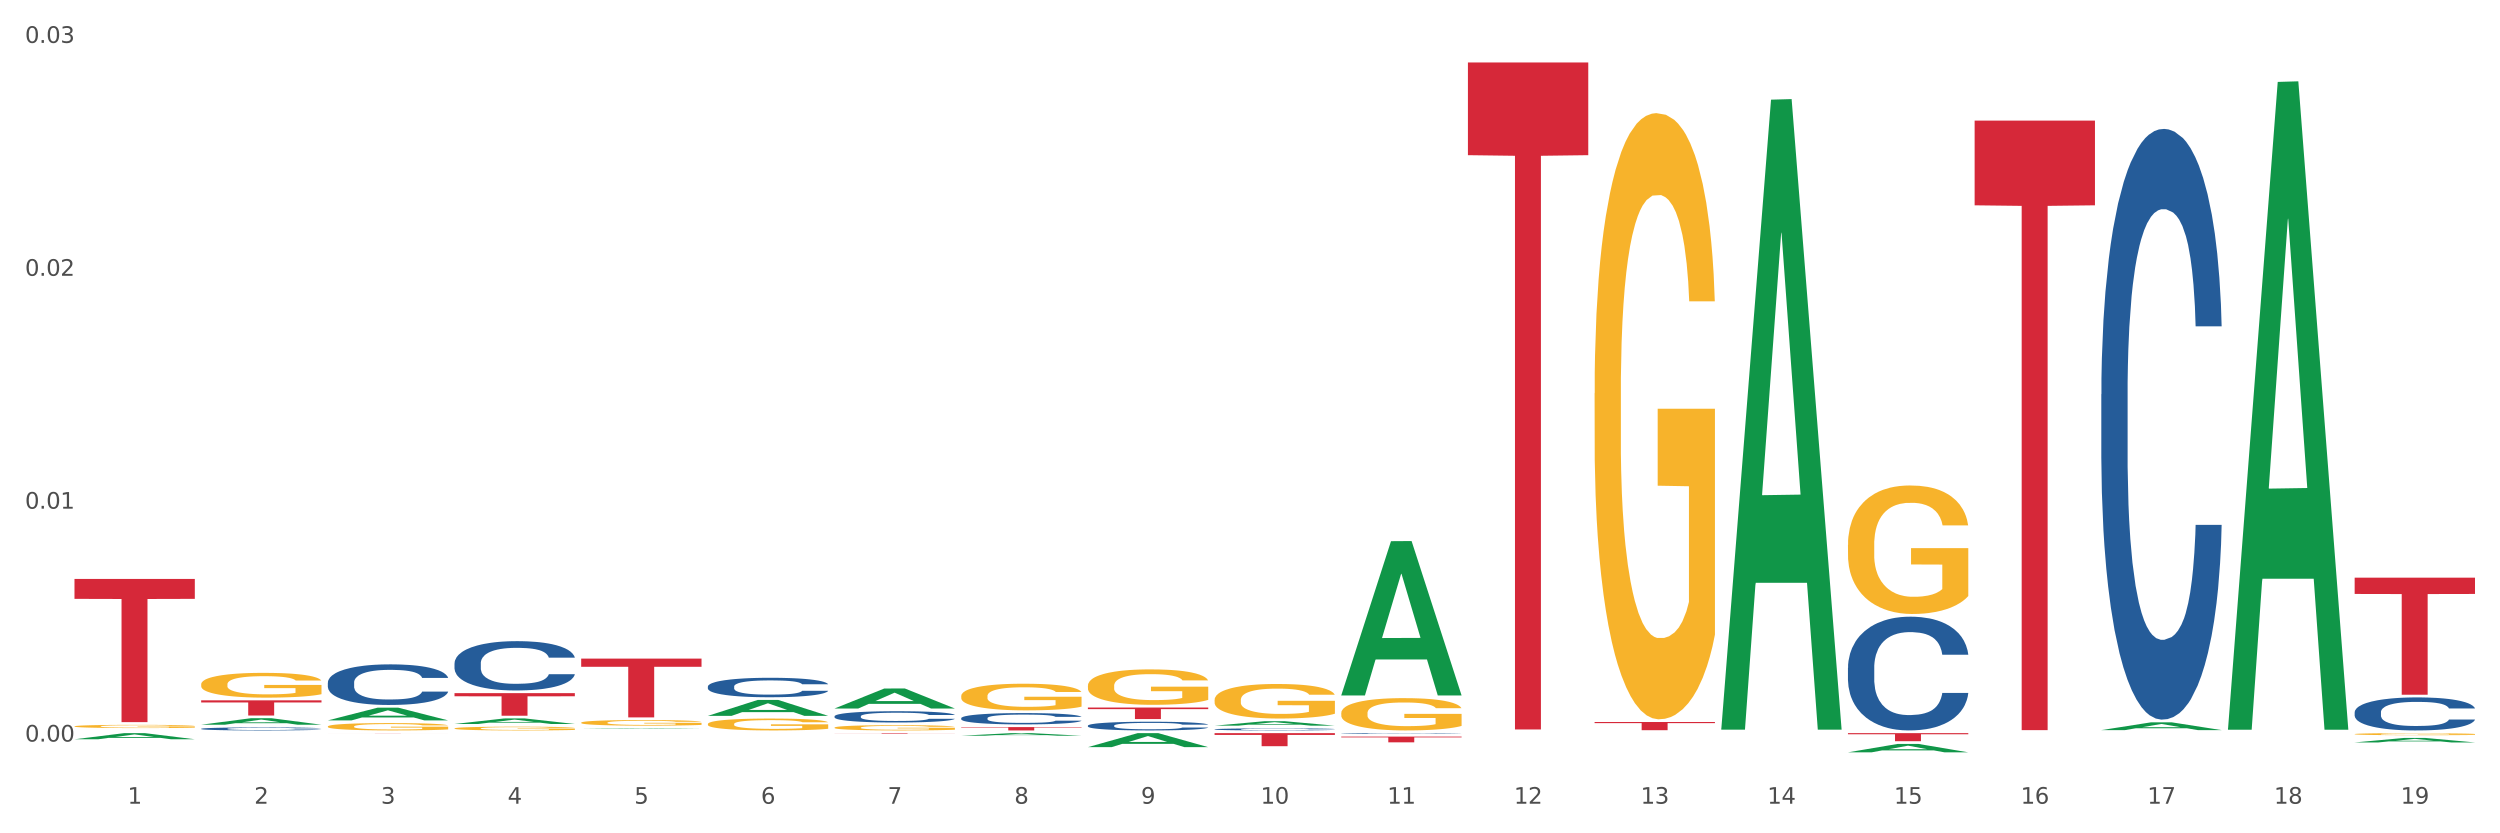 <?xml version="1.0" encoding="utf-8" standalone="no"?>
<!DOCTYPE svg PUBLIC "-//W3C//DTD SVG 1.1//EN"
  "http://www.w3.org/Graphics/SVG/1.1/DTD/svg11.dtd">
<svg xmlns:xlink="http://www.w3.org/1999/xlink" width="1080pt" height="360pt" viewBox="0 0 1080 360" xmlns="http://www.w3.org/2000/svg" version="1.1">
 <rect x="0" y="0" width="1080" height="360" fill="#333333" stroke="none"/>
 <defs>
  <style type="text/css">*{stroke-linejoin: round; stroke-linecap: butt}</style>
 </defs>
 <g id="figure_1">
  <g id="patch_1">
   <path d="M 0 360 
L 1080 360 
L 1080 0 
L 0 0 
z
" style="fill: #ffffff; stroke: #ffffff; stroke-linejoin: miter"/>
  </g>
  <g id="axes_1">
   <g id="matplotlib.axis_1">
    <g id="xtick_1">
     <g id="text_1">
      <!-- 1 -->
      <g style="fill: #4d4d4d" transform="translate(55.115 347.204) scale(0.096 -0.096)">
       <defs>
        <path id="DejaVuSans-31" d="M 794 531 
L 1825 531 
L 1825 4091 
L 703 3866 
L 703 4441 
L 1819 4666 
L 2450 4666 
L 2450 531 
L 3481 531 
L 3481 0 
L 794 0 
L 794 531 
z
" transform="scale(0.016)"/>
       </defs>
       <use xlink:href="#DejaVuSans-31"/>
      </g>
     </g>
    </g>
    <g id="xtick_2">
     <g id="text_2">
      <!-- 2 -->
      <g style="fill: #4d4d4d" transform="translate(109.839 347.204) scale(0.096 -0.096)">
       <defs>
        <path id="DejaVuSans-32" d="M 1228 531 
L 3431 531 
L 3431 0 
L 469 0 
L 469 531 
Q 828 903 1448 1529 
Q 2069 2156 2228 2338 
Q 2531 2678 2651 2914 
Q 2772 3150 2772 3378 
Q 2772 3750 2511 3984 
Q 2250 4219 1831 4219 
Q 1534 4219 1204 4116 
Q 875 4013 500 3803 
L 500 4441 
Q 881 4594 1212 4672 
Q 1544 4750 1819 4750 
Q 2544 4750 2975 4387 
Q 3406 4025 3406 3419 
Q 3406 3131 3298 2873 
Q 3191 2616 2906 2266 
Q 2828 2175 2409 1742 
Q 1991 1309 1228 531 
z
" transform="scale(0.016)"/>
       </defs>
       <use xlink:href="#DejaVuSans-32"/>
      </g>
     </g>
    </g>
    <g id="xtick_3">
     <g id="text_3">
      <!-- 3 -->
      <g style="fill: #4d4d4d" transform="translate(164.564 347.204) scale(0.096 -0.096)">
       <defs>
        <path id="DejaVuSans-33" d="M 2597 2516 
Q 3050 2419 3304 2112 
Q 3559 1806 3559 1356 
Q 3559 666 3084 287 
Q 2609 -91 1734 -91 
Q 1441 -91 1130 -33 
Q 819 25 488 141 
L 488 750 
Q 750 597 1062 519 
Q 1375 441 1716 441 
Q 2309 441 2620 675 
Q 2931 909 2931 1356 
Q 2931 1769 2642 2001 
Q 2353 2234 1838 2234 
L 1294 2234 
L 1294 2753 
L 1863 2753 
Q 2328 2753 2575 2939 
Q 2822 3125 2822 3475 
Q 2822 3834 2567 4026 
Q 2313 4219 1838 4219 
Q 1578 4219 1281 4162 
Q 984 4106 628 3988 
L 628 4550 
Q 988 4650 1302 4700 
Q 1616 4750 1894 4750 
Q 2613 4750 3031 4423 
Q 3450 4097 3450 3541 
Q 3450 3153 3228 2886 
Q 3006 2619 2597 2516 
z
" transform="scale(0.016)"/>
       </defs>
       <use xlink:href="#DejaVuSans-33"/>
      </g>
     </g>
    </g>
    <g id="xtick_4">
     <g id="text_4">
      <!-- 4 -->
      <g style="fill: #4d4d4d" transform="translate(219.288 347.204) scale(0.096 -0.096)">
       <defs>
        <path id="DejaVuSans-34" d="M 2419 4116 
L 825 1625 
L 2419 1625 
L 2419 4116 
z
M 2253 4666 
L 3047 4666 
L 3047 1625 
L 3713 1625 
L 3713 1100 
L 3047 1100 
L 3047 0 
L 2419 0 
L 2419 1100 
L 313 1100 
L 313 1709 
L 2253 4666 
z
" transform="scale(0.016)"/>
       </defs>
       <use xlink:href="#DejaVuSans-34"/>
      </g>
     </g>
    </g>
    <g id="xtick_5">
     <g id="text_5">
      <!-- 5 -->
      <g style="fill: #4d4d4d" transform="translate(274.012 347.204) scale(0.096 -0.096)">
       <defs>
        <path id="DejaVuSans-35" d="M 691 4666 
L 3169 4666 
L 3169 4134 
L 1269 4134 
L 1269 2991 
Q 1406 3038 1543 3061 
Q 1681 3084 1819 3084 
Q 2600 3084 3056 2656 
Q 3513 2228 3513 1497 
Q 3513 744 3044 326 
Q 2575 -91 1722 -91 
Q 1428 -91 1123 -41 
Q 819 9 494 109 
L 494 744 
Q 775 591 1075 516 
Q 1375 441 1709 441 
Q 2250 441 2565 725 
Q 2881 1009 2881 1497 
Q 2881 1984 2565 2268 
Q 2250 2553 1709 2553 
Q 1456 2553 1204 2497 
Q 953 2441 691 2322 
L 691 4666 
z
" transform="scale(0.016)"/>
       </defs>
       <use xlink:href="#DejaVuSans-35"/>
      </g>
     </g>
    </g>
    <g id="xtick_6">
     <g id="text_6">
      <!-- 6 -->
      <g style="fill: #4d4d4d" transform="translate(328.736 347.204) scale(0.096 -0.096)">
       <defs>
        <path id="DejaVuSans-36" d="M 2113 2584 
Q 1688 2584 1439 2293 
Q 1191 2003 1191 1497 
Q 1191 994 1439 701 
Q 1688 409 2113 409 
Q 2538 409 2786 701 
Q 3034 994 3034 1497 
Q 3034 2003 2786 2293 
Q 2538 2584 2113 2584 
z
M 3366 4563 
L 3366 3988 
Q 3128 4100 2886 4159 
Q 2644 4219 2406 4219 
Q 1781 4219 1451 3797 
Q 1122 3375 1075 2522 
Q 1259 2794 1537 2939 
Q 1816 3084 2150 3084 
Q 2853 3084 3261 2657 
Q 3669 2231 3669 1497 
Q 3669 778 3244 343 
Q 2819 -91 2113 -91 
Q 1303 -91 875 529 
Q 447 1150 447 2328 
Q 447 3434 972 4092 
Q 1497 4750 2381 4750 
Q 2619 4750 2861 4703 
Q 3103 4656 3366 4563 
z
" transform="scale(0.016)"/>
       </defs>
       <use xlink:href="#DejaVuSans-36"/>
      </g>
     </g>
    </g>
    <g id="xtick_7">
     <g id="text_7">
      <!-- 7 -->
      <g style="fill: #4d4d4d" transform="translate(383.461 347.204) scale(0.096 -0.096)">
       <defs>
        <path id="DejaVuSans-37" d="M 525 4666 
L 3525 4666 
L 3525 4397 
L 1831 0 
L 1172 0 
L 2766 4134 
L 525 4134 
L 525 4666 
z
" transform="scale(0.016)"/>
       </defs>
       <use xlink:href="#DejaVuSans-37"/>
      </g>
     </g>
    </g>
    <g id="xtick_8">
     <g id="text_8">
      <!-- 8 -->
      <g style="fill: #4d4d4d" transform="translate(438.185 347.204) scale(0.096 -0.096)">
       <defs>
        <path id="DejaVuSans-38" d="M 2034 2216 
Q 1584 2216 1326 1975 
Q 1069 1734 1069 1313 
Q 1069 891 1326 650 
Q 1584 409 2034 409 
Q 2484 409 2743 651 
Q 3003 894 3003 1313 
Q 3003 1734 2745 1975 
Q 2488 2216 2034 2216 
z
M 1403 2484 
Q 997 2584 770 2862 
Q 544 3141 544 3541 
Q 544 4100 942 4425 
Q 1341 4750 2034 4750 
Q 2731 4750 3128 4425 
Q 3525 4100 3525 3541 
Q 3525 3141 3298 2862 
Q 3072 2584 2669 2484 
Q 3125 2378 3379 2068 
Q 3634 1759 3634 1313 
Q 3634 634 3220 271 
Q 2806 -91 2034 -91 
Q 1263 -91 848 271 
Q 434 634 434 1313 
Q 434 1759 690 2068 
Q 947 2378 1403 2484 
z
M 1172 3481 
Q 1172 3119 1398 2916 
Q 1625 2713 2034 2713 
Q 2441 2713 2670 2916 
Q 2900 3119 2900 3481 
Q 2900 3844 2670 4047 
Q 2441 4250 2034 4250 
Q 1625 4250 1398 4047 
Q 1172 3844 1172 3481 
z
" transform="scale(0.016)"/>
       </defs>
       <use xlink:href="#DejaVuSans-38"/>
      </g>
     </g>
    </g>
    <g id="xtick_9">
     <g id="text_9">
      <!-- 9 -->
      <g style="fill: #4d4d4d" transform="translate(492.909 347.204) scale(0.096 -0.096)">
       <defs>
        <path id="DejaVuSans-39" d="M 703 97 
L 703 672 
Q 941 559 1184 500 
Q 1428 441 1663 441 
Q 2288 441 2617 861 
Q 2947 1281 2994 2138 
Q 2813 1869 2534 1725 
Q 2256 1581 1919 1581 
Q 1219 1581 811 2004 
Q 403 2428 403 3163 
Q 403 3881 828 4315 
Q 1253 4750 1959 4750 
Q 2769 4750 3195 4129 
Q 3622 3509 3622 2328 
Q 3622 1225 3098 567 
Q 2575 -91 1691 -91 
Q 1453 -91 1209 -44 
Q 966 3 703 97 
z
M 1959 2075 
Q 2384 2075 2632 2365 
Q 2881 2656 2881 3163 
Q 2881 3666 2632 3958 
Q 2384 4250 1959 4250 
Q 1534 4250 1286 3958 
Q 1038 3666 1038 3163 
Q 1038 2656 1286 2365 
Q 1534 2075 1959 2075 
z
" transform="scale(0.016)"/>
       </defs>
       <use xlink:href="#DejaVuSans-39"/>
      </g>
     </g>
    </g>
    <g id="xtick_10">
     <g id="text_10">
      <!-- 10 -->
      <g style="fill: #4d4d4d" transform="translate(544.58 347.204) scale(0.096 -0.096)">
       <defs>
        <path id="DejaVuSans-30" d="M 2034 4250 
Q 1547 4250 1301 3770 
Q 1056 3291 1056 2328 
Q 1056 1369 1301 889 
Q 1547 409 2034 409 
Q 2525 409 2770 889 
Q 3016 1369 3016 2328 
Q 3016 3291 2770 3770 
Q 2525 4250 2034 4250 
z
M 2034 4750 
Q 2819 4750 3233 4129 
Q 3647 3509 3647 2328 
Q 3647 1150 3233 529 
Q 2819 -91 2034 -91 
Q 1250 -91 836 529 
Q 422 1150 422 2328 
Q 422 3509 836 4129 
Q 1250 4750 2034 4750 
z
" transform="scale(0.016)"/>
       </defs>
       <use xlink:href="#DejaVuSans-31"/>
       <use xlink:href="#DejaVuSans-30" transform="translate(63.623 0)"/>
      </g>
     </g>
    </g>
    <g id="xtick_11">
     <g id="text_11">
      <!-- 11 -->
      <g style="fill: #4d4d4d" transform="translate(599.304 347.204) scale(0.096 -0.096)">
       <use xlink:href="#DejaVuSans-31"/>
       <use xlink:href="#DejaVuSans-31" transform="translate(63.623 0)"/>
      </g>
     </g>
    </g>
    <g id="xtick_12">
     <g id="text_12">
      <!-- 12 -->
      <g style="fill: #4d4d4d" transform="translate(654.028 347.204) scale(0.096 -0.096)">
       <use xlink:href="#DejaVuSans-31"/>
       <use xlink:href="#DejaVuSans-32" transform="translate(63.623 0)"/>
      </g>
     </g>
    </g>
    <g id="xtick_13">
     <g id="text_13">
      <!-- 13 -->
      <g style="fill: #4d4d4d" transform="translate(708.752 347.204) scale(0.096 -0.096)">
       <use xlink:href="#DejaVuSans-31"/>
       <use xlink:href="#DejaVuSans-33" transform="translate(63.623 0)"/>
      </g>
     </g>
    </g>
    <g id="xtick_14">
     <g id="text_14">
      <!-- 14 -->
      <g style="fill: #4d4d4d" transform="translate(763.477 347.204) scale(0.096 -0.096)">
       <use xlink:href="#DejaVuSans-31"/>
       <use xlink:href="#DejaVuSans-34" transform="translate(63.623 0)"/>
      </g>
     </g>
    </g>
    <g id="xtick_15">
     <g id="text_15">
      <!-- 15 -->
      <g style="fill: #4d4d4d" transform="translate(818.201 347.204) scale(0.096 -0.096)">
       <use xlink:href="#DejaVuSans-31"/>
       <use xlink:href="#DejaVuSans-35" transform="translate(63.623 0)"/>
      </g>
     </g>
    </g>
    <g id="xtick_16">
     <g id="text_16">
      <!-- 16 -->
      <g style="fill: #4d4d4d" transform="translate(872.925 347.204) scale(0.096 -0.096)">
       <use xlink:href="#DejaVuSans-31"/>
       <use xlink:href="#DejaVuSans-36" transform="translate(63.623 0)"/>
      </g>
     </g>
    </g>
    <g id="xtick_17">
     <g id="text_17">
      <!-- 17 -->
      <g style="fill: #4d4d4d" transform="translate(927.649 347.204) scale(0.096 -0.096)">
       <use xlink:href="#DejaVuSans-31"/>
       <use xlink:href="#DejaVuSans-37" transform="translate(63.623 0)"/>
      </g>
     </g>
    </g>
    <g id="xtick_18">
     <g id="text_18">
      <!-- 18 -->
      <g style="fill: #4d4d4d" transform="translate(982.374 347.204) scale(0.096 -0.096)">
       <use xlink:href="#DejaVuSans-31"/>
       <use xlink:href="#DejaVuSans-38" transform="translate(63.623 0)"/>
      </g>
     </g>
    </g>
    <g id="xtick_19">
     <g id="text_19">
      <!-- 19 -->
      <g style="fill: #4d4d4d" transform="translate(1037.098 347.204) scale(0.096 -0.096)">
       <use xlink:href="#DejaVuSans-31"/>
       <use xlink:href="#DejaVuSans-39" transform="translate(63.623 0)"/>
      </g>
     </g>
    </g>
    <g id="xtick_20"/>
    <g id="xtick_21"/>
    <g id="xtick_22"/>
    <g id="xtick_23"/>
    <g id="xtick_24"/>
    <g id="xtick_25"/>
    <g id="xtick_26"/>
    <g id="xtick_27"/>
    <g id="xtick_28"/>
    <g id="xtick_29"/>
    <g id="xtick_30"/>
    <g id="xtick_31"/>
    <g id="xtick_32"/>
    <g id="xtick_33"/>
    <g id="xtick_34"/>
    <g id="xtick_35"/>
    <g id="xtick_36"/>
    <g id="xtick_37"/>
   </g>
   <g id="matplotlib.axis_2">
    <g id="ytick_1">
     <g id="text_20">
      <!-- 0.00 -->
      <g style="fill: #4d4d4d" transform="translate(10.8 320.357) scale(0.096 -0.096)">
       <defs>
        <path id="DejaVuSans-2e" d="M 684 794 
L 1344 794 
L 1344 0 
L 684 0 
L 684 794 
z
" transform="scale(0.016)"/>
       </defs>
       <use xlink:href="#DejaVuSans-30"/>
       <use xlink:href="#DejaVuSans-2e" transform="translate(63.623 0)"/>
       <use xlink:href="#DejaVuSans-30" transform="translate(95.41 0)"/>
       <use xlink:href="#DejaVuSans-30" transform="translate(159.033 0)"/>
      </g>
     </g>
    </g>
    <g id="ytick_2">
     <g id="text_21">
      <!-- 0.01 -->
      <g style="fill: #4d4d4d" transform="translate(10.8 219.747) scale(0.096 -0.096)">
       <use xlink:href="#DejaVuSans-30"/>
       <use xlink:href="#DejaVuSans-2e" transform="translate(63.623 0)"/>
       <use xlink:href="#DejaVuSans-30" transform="translate(95.41 0)"/>
       <use xlink:href="#DejaVuSans-31" transform="translate(159.033 0)"/>
      </g>
     </g>
    </g>
    <g id="ytick_3">
     <g id="text_22">
      <!-- 0.02 -->
      <g style="fill: #4d4d4d" transform="translate(10.8 119.136) scale(0.096 -0.096)">
       <use xlink:href="#DejaVuSans-30"/>
       <use xlink:href="#DejaVuSans-2e" transform="translate(63.623 0)"/>
       <use xlink:href="#DejaVuSans-30" transform="translate(95.41 0)"/>
       <use xlink:href="#DejaVuSans-32" transform="translate(159.033 0)"/>
      </g>
     </g>
    </g>
    <g id="ytick_4">
     <g id="text_23">
      <!-- 0.03 -->
      <g style="fill: #4d4d4d" transform="translate(10.8 18.525) scale(0.096 -0.096)">
       <use xlink:href="#DejaVuSans-30"/>
       <use xlink:href="#DejaVuSans-2e" transform="translate(63.623 0)"/>
       <use xlink:href="#DejaVuSans-30" transform="translate(95.41 0)"/>
       <use xlink:href="#DejaVuSans-33" transform="translate(159.033 0)"/>
      </g>
     </g>
    </g>
    <g id="ytick_5"/>
    <g id="ytick_6"/>
    <g id="ytick_7"/>
   </g>
   <g id="PolyCollection_1">
    <path d="M 32.175 319.36 
L 32.229 319.358 
L 53.667 316.713 
L 62.564 316.71 
L 84.163 319.365 
L 73.873 319.365 
L 69.21 318.747 
L 47.075 318.747 
L 46.914 318.757 
L 42.412 319.365 
L 32.175 319.365 
L 32.175 319.36 
L 49.862 318.378 
L 66.423 318.375 
L 58.223 317.276 
L 58.115 317.271 
L 58.008 317.278 
L 49.808 318.375 
L 49.862 318.378 
L 32.175 319.36 
z
" clip-path="url(#p6c9efdfa02)" style="fill: #109648"/>
    <path d="M 415.245 300.689 
L 415.306 300.679 
L 415.306 300.3 
L 415.429 299.974 
L 416.043 299.185 
L 416.964 298.533 
L 417.639 298.185 
L 418.314 297.901 
L 419.112 297.617 
L 420.094 297.323 
L 421.874 296.891 
L 422.979 296.67 
L 424.329 296.439 
L 426.784 296.102 
L 428.564 295.913 
L 430.406 295.755 
L 433.413 295.566 
L 435.377 295.482 
L 437.464 295.418 
L 439.981 295.376 
L 441.883 295.366 
L 446.057 295.397 
L 449.617 295.492 
L 451.336 295.566 
L 453.545 295.692 
L 454.712 295.776 
L 456.614 295.945 
L 458.579 296.165 
L 459.929 296.355 
L 461.954 296.713 
L 463.489 297.07 
L 464.901 297.512 
L 465.637 297.817 
L 466.19 298.101 
L 466.681 298.427 
L 467.172 298.943 
L 456.123 298.943 
L 455.694 298.575 
L 455.019 298.228 
L 454.036 297.891 
L 453.177 297.68 
L 451.704 297.417 
L 450.354 297.249 
L 448.942 297.123 
L 447.223 297.018 
L 445.873 296.965 
L 443.97 296.923 
L 440.226 296.933 
L 437.71 297.018 
L 435.991 297.123 
L 434.886 297.218 
L 433.904 297.323 
L 432.799 297.47 
L 431.51 297.691 
L 430.59 297.891 
L 429.669 298.143 
L 428.932 298.396 
L 428.257 298.69 
L 427.705 299.006 
L 427.275 299.332 
L 426.907 299.732 
L 426.6 300.395 
L 426.6 301.836 
L 426.723 302.162 
L 427.03 302.594 
L 427.398 302.92 
L 428.012 303.309 
L 428.564 303.572 
L 429.608 303.951 
L 430.774 304.267 
L 431.695 304.466 
L 432.615 304.635 
L 434.211 304.866 
L 435.991 305.056 
L 437.526 305.171 
L 439.612 305.277 
L 441.024 305.319 
L 442.252 305.34 
L 445.259 305.34 
L 447.408 305.308 
L 449.801 305.234 
L 451.643 305.14 
L 453.177 305.024 
L 454.896 304.835 
L 456.001 304.656 
L 456.001 302.457 
L 442.497 302.446 
L 442.497 300.984 
L 467.233 300.984 
L 467.233 305.277 
L 466.19 305.497 
L 465.023 305.697 
L 463.796 305.876 
L 461.954 306.097 
L 459.745 306.308 
L 457.781 306.455 
L 455.694 306.581 
L 453.239 306.697 
L 450.047 306.802 
L 448.083 306.844 
L 445.628 306.876 
L 442.743 306.886 
L 440.226 306.865 
L 437.771 306.813 
L 435.193 306.718 
L 432.677 306.581 
L 430.774 306.444 
L 428.871 306.276 
L 426.846 306.055 
L 425.25 305.845 
L 424.022 305.655 
L 422.672 305.413 
L 421.199 305.098 
L 420.094 304.814 
L 419.112 304.519 
L 418.068 304.14 
L 417.332 303.814 
L 416.595 303.404 
L 416.166 303.099 
L 415.675 302.625 
L 415.306 301.962 
L 415.245 300.689 
z
" clip-path="url(#p6c9efdfa02)" style="fill: #f7b32b"/>
    <path d="M 305.796 312.787 
L 305.858 312.783 
L 305.858 312.614 
L 305.981 312.468 
L 306.594 312.116 
L 307.515 311.825 
L 308.19 311.67 
L 308.865 311.544 
L 309.663 311.417 
L 310.645 311.286 
L 312.425 311.093 
L 313.53 310.995 
L 314.88 310.892 
L 317.336 310.741 
L 319.116 310.657 
L 320.957 310.587 
L 323.965 310.502 
L 325.929 310.465 
L 328.016 310.436 
L 330.532 310.418 
L 332.435 310.413 
L 336.609 310.427 
L 340.169 310.469 
L 341.887 310.502 
L 344.097 310.558 
L 345.263 310.596 
L 347.166 310.671 
L 349.13 310.77 
L 350.48 310.854 
L 352.506 311.014 
L 354.04 311.173 
L 355.452 311.37 
L 356.189 311.506 
L 356.741 311.633 
L 357.232 311.778 
L 357.723 312.008 
L 346.675 312.008 
L 346.245 311.844 
L 345.57 311.689 
L 344.588 311.539 
L 343.729 311.445 
L 342.256 311.328 
L 340.905 311.253 
L 339.493 311.197 
L 337.775 311.15 
L 336.425 311.126 
L 334.522 311.107 
L 330.778 311.112 
L 328.261 311.15 
L 326.542 311.197 
L 325.438 311.239 
L 324.456 311.286 
L 323.351 311.351 
L 322.062 311.45 
L 321.141 311.539 
L 320.22 311.652 
L 319.484 311.764 
L 318.809 311.896 
L 318.256 312.037 
L 317.827 312.182 
L 317.458 312.36 
L 317.151 312.656 
L 317.151 313.299 
L 317.274 313.444 
L 317.581 313.637 
L 317.949 313.782 
L 318.563 313.956 
L 319.116 314.073 
L 320.159 314.242 
L 321.325 314.383 
L 322.246 314.472 
L 323.167 314.547 
L 324.762 314.65 
L 326.542 314.735 
L 328.077 314.786 
L 330.164 314.833 
L 331.576 314.852 
L 332.803 314.861 
L 335.811 314.861 
L 337.959 314.847 
L 340.353 314.814 
L 342.194 314.772 
L 343.729 314.721 
L 345.447 314.636 
L 346.552 314.556 
L 346.552 313.576 
L 333.049 313.571 
L 333.049 312.919 
L 357.784 312.919 
L 357.784 314.833 
L 356.741 314.932 
L 355.575 315.021 
L 354.347 315.101 
L 352.506 315.199 
L 350.296 315.293 
L 348.332 315.359 
L 346.245 315.415 
L 343.79 315.467 
L 340.598 315.514 
L 338.634 315.532 
L 336.179 315.547 
L 333.294 315.551 
L 330.778 315.542 
L 328.322 315.518 
L 325.745 315.476 
L 323.228 315.415 
L 321.325 315.354 
L 319.423 315.279 
L 317.397 315.18 
L 315.801 315.087 
L 314.574 315.002 
L 313.223 314.894 
L 311.75 314.753 
L 310.645 314.627 
L 309.663 314.495 
L 308.62 314.326 
L 307.883 314.181 
L 307.147 313.998 
L 306.717 313.862 
L 306.226 313.651 
L 305.858 313.355 
L 305.796 312.787 
z
" clip-path="url(#p6c9efdfa02)" style="fill: #f7b32b"/>
    <path d="M 251.072 312.185 
L 251.133 312.183 
L 251.133 312.103 
L 251.256 312.034 
L 251.87 311.868 
L 252.791 311.73 
L 253.466 311.657 
L 254.141 311.597 
L 254.939 311.538 
L 255.921 311.475 
L 257.701 311.385 
L 258.806 311.338 
L 260.156 311.289 
L 262.611 311.218 
L 264.391 311.178 
L 266.233 311.145 
L 269.24 311.105 
L 271.204 311.087 
L 273.291 311.074 
L 275.808 311.065 
L 277.711 311.063 
L 281.884 311.07 
L 285.444 311.09 
L 287.163 311.105 
L 289.373 311.132 
L 290.539 311.15 
L 292.442 311.185 
L 294.406 311.232 
L 295.756 311.271 
L 297.782 311.347 
L 299.316 311.422 
L 300.728 311.515 
L 301.464 311.58 
L 302.017 311.64 
L 302.508 311.708 
L 302.999 311.817 
L 291.951 311.817 
L 291.521 311.739 
L 290.846 311.666 
L 289.864 311.595 
L 289.004 311.551 
L 287.531 311.495 
L 286.181 311.46 
L 284.769 311.433 
L 283.051 311.411 
L 281.7 311.4 
L 279.797 311.391 
L 276.053 311.393 
L 273.537 311.411 
L 271.818 311.433 
L 270.713 311.453 
L 269.731 311.475 
L 268.627 311.507 
L 267.338 311.553 
L 266.417 311.595 
L 265.496 311.648 
L 264.76 311.702 
L 264.084 311.764 
L 263.532 311.83 
L 263.102 311.899 
L 262.734 311.983 
L 262.427 312.123 
L 262.427 312.427 
L 262.55 312.495 
L 262.857 312.586 
L 263.225 312.655 
L 263.839 312.737 
L 264.391 312.792 
L 265.435 312.872 
L 266.601 312.939 
L 267.522 312.981 
L 268.442 313.016 
L 270.038 313.065 
L 271.818 313.105 
L 273.353 313.129 
L 275.44 313.152 
L 276.851 313.16 
L 278.079 313.165 
L 281.086 313.165 
L 283.235 313.158 
L 285.629 313.143 
L 287.47 313.123 
L 289.004 313.098 
L 290.723 313.059 
L 291.828 313.021 
L 291.828 312.557 
L 278.324 312.555 
L 278.324 312.247 
L 303.06 312.247 
L 303.06 313.152 
L 302.017 313.198 
L 300.851 313.24 
L 299.623 313.278 
L 297.782 313.325 
L 295.572 313.369 
L 293.608 313.4 
L 291.521 313.427 
L 289.066 313.451 
L 285.874 313.473 
L 283.91 313.482 
L 281.455 313.489 
L 278.57 313.491 
L 276.053 313.486 
L 273.598 313.475 
L 271.02 313.455 
L 268.504 313.427 
L 266.601 313.398 
L 264.698 313.362 
L 262.673 313.316 
L 261.077 313.271 
L 259.849 313.231 
L 258.499 313.18 
L 257.026 313.114 
L 255.921 313.054 
L 254.939 312.992 
L 253.896 312.912 
L 253.159 312.843 
L 252.422 312.757 
L 251.993 312.693 
L 251.502 312.593 
L 251.133 312.453 
L 251.072 312.185 
z
" clip-path="url(#p6c9efdfa02)" style="fill: #f7b32b"/>
    <path d="M 196.348 314.676 
L 196.409 314.674 
L 196.409 314.621 
L 196.532 314.575 
L 197.146 314.463 
L 198.066 314.371 
L 198.742 314.322 
L 199.417 314.282 
L 200.215 314.242 
L 201.197 314.2 
L 202.977 314.139 
L 204.082 314.108 
L 205.432 314.075 
L 207.887 314.028 
L 209.667 314.001 
L 211.508 313.979 
L 214.516 313.952 
L 216.48 313.94 
L 218.567 313.931 
L 221.084 313.925 
L 222.986 313.924 
L 227.16 313.928 
L 230.72 313.941 
L 232.439 313.952 
L 234.648 313.97 
L 235.815 313.982 
L 237.717 314.005 
L 239.681 314.037 
L 241.032 314.063 
L 243.057 314.114 
L 244.592 314.164 
L 246.003 314.227 
L 246.74 314.27 
L 247.292 314.31 
L 247.783 314.356 
L 248.275 314.429 
L 237.226 314.429 
L 236.797 314.377 
L 236.121 314.328 
L 235.139 314.28 
L 234.28 314.251 
L 232.807 314.213 
L 231.457 314.19 
L 230.045 314.172 
L 228.326 314.157 
L 226.976 314.15 
L 225.073 314.144 
L 221.329 314.145 
L 218.813 314.157 
L 217.094 314.172 
L 215.989 314.185 
L 215.007 314.2 
L 213.902 314.221 
L 212.613 314.252 
L 211.693 314.28 
L 210.772 314.316 
L 210.035 314.352 
L 209.36 314.393 
L 208.808 314.438 
L 208.378 314.484 
L 208.01 314.54 
L 207.703 314.634 
L 207.703 314.838 
L 207.826 314.884 
L 208.133 314.945 
L 208.501 314.991 
L 209.115 315.046 
L 209.667 315.083 
L 210.711 315.136 
L 211.877 315.181 
L 212.797 315.209 
L 213.718 315.233 
L 215.314 315.266 
L 217.094 315.293 
L 218.628 315.309 
L 220.715 315.324 
L 222.127 315.33 
L 223.355 315.333 
L 226.362 315.333 
L 228.51 315.328 
L 230.904 315.318 
L 232.746 315.304 
L 234.28 315.288 
L 235.999 315.261 
L 237.104 315.236 
L 237.104 314.925 
L 223.6 314.924 
L 223.6 314.717 
L 248.336 314.717 
L 248.336 315.324 
L 247.292 315.355 
L 246.126 315.383 
L 244.899 315.409 
L 243.057 315.44 
L 240.848 315.469 
L 238.884 315.49 
L 236.797 315.508 
L 234.341 315.524 
L 231.15 315.539 
L 229.186 315.545 
L 226.73 315.55 
L 223.846 315.551 
L 221.329 315.548 
L 218.874 315.541 
L 216.296 315.527 
L 213.779 315.508 
L 211.877 315.489 
L 209.974 315.465 
L 207.948 315.434 
L 206.353 315.404 
L 205.125 315.377 
L 203.775 315.343 
L 202.302 315.299 
L 201.197 315.258 
L 200.215 315.217 
L 199.171 315.163 
L 198.435 315.117 
L 197.698 315.059 
L 197.269 315.016 
L 196.777 314.949 
L 196.409 314.856 
L 196.348 314.676 
z
" clip-path="url(#p6c9efdfa02)" style="fill: #f7b32b"/>
    <path d="M 141.624 313.842 
L 141.685 313.839 
L 141.685 313.735 
L 141.808 313.645 
L 142.421 313.427 
L 143.342 313.247 
L 144.017 313.152 
L 144.693 313.073 
L 145.49 312.995 
L 146.472 312.914 
L 148.252 312.795 
L 149.357 312.734 
L 150.708 312.67 
L 153.163 312.577 
L 154.943 312.525 
L 156.784 312.481 
L 159.792 312.429 
L 161.756 312.406 
L 163.843 312.389 
L 166.359 312.377 
L 168.262 312.374 
L 172.436 312.383 
L 175.996 312.409 
L 177.714 312.429 
L 179.924 312.464 
L 181.09 312.487 
L 182.993 312.534 
L 184.957 312.595 
L 186.308 312.647 
L 188.333 312.745 
L 189.867 312.844 
L 191.279 312.966 
L 192.016 313.05 
L 192.568 313.128 
L 193.059 313.218 
L 193.55 313.361 
L 182.502 313.361 
L 182.072 313.259 
L 181.397 313.163 
L 180.415 313.07 
L 179.556 313.012 
L 178.083 312.94 
L 176.732 312.893 
L 175.321 312.859 
L 173.602 312.83 
L 172.252 312.815 
L 170.349 312.803 
L 166.605 312.806 
L 164.088 312.83 
L 162.37 312.859 
L 161.265 312.885 
L 160.283 312.914 
L 159.178 312.954 
L 157.889 313.015 
L 156.968 313.07 
L 156.048 313.14 
L 155.311 313.21 
L 154.636 313.291 
L 154.083 313.378 
L 153.654 313.468 
L 153.286 313.578 
L 152.979 313.761 
L 152.979 314.158 
L 153.101 314.248 
L 153.408 314.367 
L 153.777 314.457 
L 154.39 314.565 
L 154.943 314.637 
L 155.986 314.742 
L 157.152 314.829 
L 158.073 314.884 
L 158.994 314.93 
L 160.59 314.994 
L 162.37 315.046 
L 163.904 315.078 
L 165.991 315.107 
L 167.403 315.119 
L 168.63 315.125 
L 171.638 315.125 
L 173.786 315.116 
L 176.18 315.096 
L 178.021 315.07 
L 179.556 315.038 
L 181.274 314.985 
L 182.379 314.936 
L 182.379 314.33 
L 168.876 314.327 
L 168.876 313.923 
L 193.612 313.923 
L 193.612 315.107 
L 192.568 315.168 
L 191.402 315.223 
L 190.174 315.273 
L 188.333 315.334 
L 186.123 315.392 
L 184.159 315.432 
L 182.072 315.467 
L 179.617 315.499 
L 176.425 315.528 
L 174.461 315.54 
L 172.006 315.548 
L 169.121 315.551 
L 166.605 315.545 
L 164.15 315.531 
L 161.572 315.505 
L 159.055 315.467 
L 157.152 315.429 
L 155.25 315.383 
L 153.224 315.322 
L 151.628 315.264 
L 150.401 315.212 
L 149.05 315.145 
L 147.577 315.058 
L 146.472 314.98 
L 145.49 314.898 
L 144.447 314.794 
L 143.71 314.704 
L 142.974 314.591 
L 142.544 314.507 
L 142.053 314.376 
L 141.685 314.193 
L 141.624 313.842 
z
" clip-path="url(#p6c9efdfa02)" style="fill: #f7b32b"/>
    <path d="M 86.899 295.626 
L 86.961 295.617 
L 86.961 295.264 
L 87.083 294.961 
L 87.697 294.227 
L 88.618 293.62 
L 89.293 293.297 
L 89.968 293.033 
L 90.766 292.769 
L 91.748 292.495 
L 93.528 292.094 
L 94.633 291.888 
L 95.983 291.673 
L 98.439 291.36 
L 100.219 291.184 
L 102.06 291.037 
L 105.067 290.861 
L 107.032 290.783 
L 109.118 290.724 
L 111.635 290.685 
L 113.538 290.675 
L 117.712 290.704 
L 121.272 290.792 
L 122.99 290.861 
L 125.2 290.978 
L 126.366 291.057 
L 128.269 291.213 
L 130.233 291.419 
L 131.583 291.595 
L 133.609 291.928 
L 135.143 292.26 
L 136.555 292.671 
L 137.291 292.955 
L 137.844 293.219 
L 138.335 293.523 
L 138.826 294.002 
L 127.778 294.002 
L 127.348 293.66 
L 126.673 293.337 
L 125.691 293.023 
L 124.832 292.828 
L 123.358 292.583 
L 122.008 292.427 
L 120.596 292.309 
L 118.878 292.211 
L 117.527 292.162 
L 115.625 292.123 
L 111.881 292.133 
L 109.364 292.211 
L 107.645 292.309 
L 106.541 292.397 
L 105.559 292.495 
L 104.454 292.632 
L 103.165 292.838 
L 102.244 293.023 
L 101.323 293.258 
L 100.587 293.493 
L 99.912 293.767 
L 99.359 294.061 
L 98.93 294.364 
L 98.561 294.736 
L 98.254 295.352 
L 98.254 296.693 
L 98.377 296.996 
L 98.684 297.397 
L 99.052 297.701 
L 99.666 298.063 
L 100.219 298.308 
L 101.262 298.66 
L 102.428 298.953 
L 103.349 299.139 
L 104.27 299.296 
L 105.865 299.511 
L 107.645 299.687 
L 109.18 299.795 
L 111.267 299.893 
L 112.678 299.932 
L 113.906 299.951 
L 116.914 299.951 
L 119.062 299.922 
L 121.456 299.854 
L 123.297 299.766 
L 124.832 299.658 
L 126.55 299.482 
L 127.655 299.315 
L 127.655 297.27 
L 114.152 297.26 
L 114.152 295.9 
L 138.887 295.9 
L 138.887 299.893 
L 137.844 300.098 
L 136.678 300.284 
L 135.45 300.45 
L 133.609 300.656 
L 131.399 300.852 
L 129.435 300.989 
L 127.348 301.106 
L 124.893 301.214 
L 121.701 301.312 
L 119.737 301.351 
L 117.282 301.38 
L 114.397 301.39 
L 111.881 301.37 
L 109.425 301.321 
L 106.847 301.233 
L 104.331 301.106 
L 102.428 300.979 
L 100.525 300.822 
L 98.5 300.617 
L 96.904 300.421 
L 95.676 300.245 
L 94.326 300.02 
L 92.853 299.726 
L 91.748 299.462 
L 90.766 299.188 
L 89.723 298.836 
L 88.986 298.533 
L 88.25 298.151 
L 87.82 297.867 
L 87.329 297.427 
L 86.961 296.81 
L 86.899 295.626 
z
" clip-path="url(#p6c9efdfa02)" style="fill: #f7b32b"/>
    <path d="M 32.175 313.778 
L 32.236 313.777 
L 32.236 313.731 
L 32.359 313.691 
L 32.973 313.596 
L 33.894 313.517 
L 34.569 313.475 
L 35.244 313.44 
L 36.042 313.406 
L 37.024 313.37 
L 38.804 313.318 
L 39.909 313.291 
L 41.259 313.263 
L 43.714 313.222 
L 45.494 313.2 
L 47.336 313.18 
L 50.343 313.157 
L 52.307 313.147 
L 54.394 313.14 
L 56.911 313.135 
L 58.814 313.133 
L 62.987 313.137 
L 66.547 313.149 
L 68.266 313.157 
L 70.476 313.173 
L 71.642 313.183 
L 73.544 313.203 
L 75.509 313.23 
L 76.859 313.253 
L 78.884 313.296 
L 80.419 313.34 
L 81.831 313.393 
L 82.567 313.43 
L 83.12 313.464 
L 83.611 313.504 
L 84.102 313.566 
L 73.053 313.566 
L 72.624 313.522 
L 71.949 313.48 
L 70.967 313.439 
L 70.107 313.414 
L 68.634 313.382 
L 67.284 313.361 
L 65.872 313.346 
L 64.153 313.333 
L 62.803 313.327 
L 60.9 313.322 
L 57.156 313.323 
L 54.64 313.333 
L 52.921 313.346 
L 51.816 313.357 
L 50.834 313.37 
L 49.729 313.388 
L 48.44 313.415 
L 47.52 313.439 
L 46.599 313.47 
L 45.863 313.5 
L 45.187 313.536 
L 44.635 313.574 
L 44.205 313.613 
L 43.837 313.662 
L 43.53 313.742 
L 43.53 313.917 
L 43.653 313.956 
L 43.96 314.008 
L 44.328 314.048 
L 44.942 314.095 
L 45.494 314.127 
L 46.538 314.173 
L 47.704 314.211 
L 48.625 314.235 
L 49.545 314.255 
L 51.141 314.283 
L 52.921 314.306 
L 54.456 314.32 
L 56.542 314.333 
L 57.954 314.338 
L 59.182 314.341 
L 62.189 314.341 
L 64.338 314.337 
L 66.731 314.328 
L 68.573 314.317 
L 70.107 314.303 
L 71.826 314.28 
L 72.931 314.258 
L 72.931 313.992 
L 59.427 313.99 
L 59.427 313.813 
L 84.163 313.813 
L 84.163 314.333 
L 83.12 314.36 
L 81.953 314.384 
L 80.726 314.406 
L 78.884 314.432 
L 76.675 314.458 
L 74.711 314.476 
L 72.624 314.491 
L 70.169 314.505 
L 66.977 314.518 
L 65.013 314.523 
L 62.558 314.527 
L 59.673 314.528 
L 57.156 314.525 
L 54.701 314.519 
L 52.123 314.508 
L 49.607 314.491 
L 47.704 314.475 
L 45.801 314.454 
L 43.776 314.427 
L 42.18 314.402 
L 40.952 314.379 
L 39.602 314.35 
L 38.129 314.311 
L 37.024 314.277 
L 36.042 314.241 
L 34.998 314.196 
L 34.262 314.156 
L 33.525 314.106 
L 33.096 314.069 
L 32.605 314.012 
L 32.236 313.932 
L 32.175 313.778 
z
" clip-path="url(#p6c9efdfa02)" style="fill: #f7b32b"/>
    <path d="M 1017.212 307.692 
L 1017.273 307.679 
L 1017.273 307.314 
L 1017.458 306.819 
L 1018.134 305.906 
L 1018.994 305.216 
L 1020.469 304.407 
L 1021.268 304.069 
L 1022.312 303.691 
L 1024.463 303.078 
L 1026.921 302.557 
L 1028.642 302.27 
L 1029.932 302.087 
L 1032.821 301.762 
L 1034.48 301.618 
L 1036.2 301.501 
L 1037.675 301.423 
L 1040.133 301.332 
L 1042.1 301.292 
L 1044.374 301.279 
L 1046.279 301.292 
L 1048.798 301.345 
L 1052.485 301.501 
L 1053.899 301.592 
L 1055.804 301.749 
L 1057.77 301.957 
L 1059.368 302.166 
L 1061.211 302.465 
L 1063.116 302.856 
L 1064.96 303.352 
L 1066.25 303.808 
L 1067.295 304.29 
L 1068.217 304.877 
L 1068.893 305.515 
L 1069.2 306.05 
L 1057.954 306.05 
L 1057.647 305.567 
L 1057.033 305.046 
L 1056.418 304.694 
L 1055.742 304.407 
L 1054.697 304.082 
L 1053.776 303.873 
L 1052.239 303.625 
L 1050.826 303.469 
L 1049.658 303.378 
L 1048.245 303.3 
L 1045.234 303.221 
L 1043.083 303.221 
L 1041.731 303.247 
L 1040.072 303.313 
L 1038.659 303.404 
L 1036.999 303.56 
L 1035.709 303.73 
L 1034.418 303.951 
L 1033.681 304.108 
L 1032.575 304.394 
L 1031.837 304.629 
L 1030.854 305.033 
L 1030.301 305.32 
L 1029.318 306.063 
L 1028.888 306.61 
L 1028.703 306.988 
L 1028.58 307.405 
L 1028.58 309.438 
L 1028.949 310.351 
L 1029.256 310.742 
L 1029.748 311.185 
L 1030.67 311.758 
L 1032.022 312.319 
L 1033.435 312.723 
L 1034.603 312.971 
L 1035.709 313.153 
L 1036.815 313.296 
L 1038.167 313.427 
L 1039.273 313.505 
L 1040.932 313.583 
L 1042.899 313.622 
L 1044.435 313.622 
L 1047.569 313.557 
L 1048.982 313.492 
L 1050.334 313.401 
L 1051.809 313.257 
L 1052.977 313.101 
L 1053.653 312.984 
L 1054.759 312.736 
L 1055.619 312.475 
L 1056.357 312.175 
L 1056.848 311.915 
L 1057.401 311.524 
L 1057.831 311.081 
L 1057.954 310.846 
L 1069.2 310.846 
L 1068.954 311.315 
L 1068.524 311.771 
L 1067.664 312.384 
L 1066.988 312.736 
L 1065.943 313.166 
L 1064.837 313.531 
L 1063.301 313.935 
L 1061.887 314.235 
L 1060.412 314.495 
L 1058.815 314.73 
L 1055.926 315.056 
L 1054.882 315.147 
L 1052.67 315.304 
L 1050.949 315.395 
L 1048.429 315.486 
L 1045.848 315.538 
L 1043.145 315.551 
L 1040.748 315.525 
L 1038.105 315.447 
L 1036.446 315.369 
L 1034.603 315.251 
L 1032.452 315.069 
L 1030.424 314.847 
L 1028.519 314.587 
L 1026.737 314.287 
L 1025.078 313.948 
L 1022.927 313.388 
L 1021.329 312.84 
L 1020.162 312.332 
L 1019.363 311.902 
L 1018.564 311.354 
L 1018.134 310.976 
L 1017.458 310.064 
L 1017.212 309.217 
L 1017.212 307.692 
z
" clip-path="url(#p6c9efdfa02)" style="fill: #255c99"/>
    <path d="M 907.763 170.349 
L 907.825 170.116 
L 907.825 163.59 
L 908.009 154.734 
L 908.685 138.42 
L 909.545 126.068 
L 911.02 111.619 
L 911.819 105.559 
L 912.864 98.8 
L 915.015 87.847 
L 917.473 78.525 
L 919.193 73.397 
L 920.484 70.134 
L 923.372 64.308 
L 925.031 61.744 
L 926.752 59.647 
L 928.227 58.249 
L 930.685 56.617 
L 932.651 55.918 
L 934.925 55.685 
L 936.83 55.918 
L 939.35 56.85 
L 943.037 59.647 
L 944.45 61.278 
L 946.355 64.075 
L 948.321 67.804 
L 949.919 71.533 
L 951.763 76.893 
L 953.668 83.885 
L 955.511 92.741 
L 956.802 100.898 
L 957.846 109.521 
L 958.768 120.009 
L 959.444 131.428 
L 959.751 140.984 
L 948.506 140.984 
L 948.199 132.361 
L 947.584 123.038 
L 946.97 116.746 
L 946.294 111.619 
L 945.249 105.792 
L 944.327 102.063 
L 942.791 97.635 
L 941.377 94.839 
L 940.21 93.207 
L 938.796 91.809 
L 935.785 90.41 
L 933.635 90.41 
L 932.283 90.877 
L 930.623 92.042 
L 929.21 93.673 
L 927.551 96.47 
L 926.26 99.5 
L 924.97 103.462 
L 924.232 106.258 
L 923.126 111.386 
L 922.389 115.581 
L 921.406 122.805 
L 920.853 127.933 
L 919.869 141.217 
L 919.439 151.005 
L 919.255 157.764 
L 919.132 165.222 
L 919.132 201.579 
L 919.501 217.893 
L 919.808 224.884 
L 920.3 232.808 
L 921.221 243.063 
L 922.573 253.084 
L 923.987 260.309 
L 925.154 264.737 
L 926.26 268 
L 927.366 270.563 
L 928.718 272.894 
L 929.825 274.292 
L 931.484 275.691 
L 933.45 276.39 
L 934.986 276.39 
L 938.12 275.225 
L 939.534 274.059 
L 940.886 272.428 
L 942.361 269.864 
L 943.528 267.068 
L 944.204 264.97 
L 945.31 260.542 
L 946.171 255.881 
L 946.908 250.521 
L 947.4 245.859 
L 947.953 238.868 
L 948.383 230.944 
L 948.506 226.749 
L 959.751 226.749 
L 959.506 235.139 
L 959.075 243.296 
L 958.215 254.249 
L 957.539 260.542 
L 956.495 268.233 
L 955.388 274.758 
L 953.852 281.983 
L 952.439 287.343 
L 950.964 292.005 
L 949.366 296.2 
L 946.478 302.026 
L 945.433 303.657 
L 943.221 306.454 
L 941.5 308.086 
L 938.981 309.717 
L 936.4 310.649 
L 933.696 310.882 
L 931.299 310.416 
L 928.657 309.018 
L 926.998 307.619 
L 925.154 305.522 
L 923.003 302.259 
L 920.975 298.297 
L 919.07 293.636 
L 917.288 288.276 
L 915.629 282.216 
L 913.478 272.195 
L 911.881 262.406 
L 910.713 253.317 
L 909.914 245.626 
L 909.115 235.838 
L 908.685 229.079 
L 908.009 212.765 
L 907.763 197.617 
L 907.763 170.349 
z
" clip-path="url(#p6c9efdfa02)" style="fill: #255c99"/>
    <path d="M 798.315 288.486 
L 798.376 288.442 
L 798.376 287.185 
L 798.561 285.479 
L 799.237 282.337 
L 800.097 279.959 
L 801.572 277.176 
L 802.371 276.009 
L 803.415 274.707 
L 805.566 272.598 
L 808.024 270.802 
L 809.745 269.815 
L 811.035 269.186 
L 813.924 268.064 
L 815.583 267.571 
L 817.303 267.167 
L 818.778 266.897 
L 821.236 266.583 
L 823.203 266.449 
L 825.476 266.404 
L 827.381 266.449 
L 829.901 266.628 
L 833.588 267.167 
L 835.001 267.481 
L 836.906 268.02 
L 838.873 268.738 
L 840.471 269.456 
L 842.314 270.488 
L 844.219 271.835 
L 846.063 273.54 
L 847.353 275.111 
L 848.398 276.772 
L 849.32 278.792 
L 849.996 280.991 
L 850.303 282.831 
L 839.057 282.831 
L 838.75 281.17 
L 838.135 279.375 
L 837.521 278.163 
L 836.845 277.176 
L 835.8 276.054 
L 834.879 275.336 
L 833.342 274.483 
L 831.929 273.944 
L 830.761 273.63 
L 829.348 273.361 
L 826.337 273.091 
L 824.186 273.091 
L 822.834 273.181 
L 821.175 273.406 
L 819.761 273.72 
L 818.102 274.258 
L 816.812 274.842 
L 815.521 275.605 
L 814.784 276.143 
L 813.678 277.131 
L 812.94 277.939 
L 811.957 279.33 
L 811.404 280.318 
L 810.421 282.876 
L 809.991 284.761 
L 809.806 286.063 
L 809.683 287.499 
L 809.683 294.501 
L 810.052 297.643 
L 810.359 298.989 
L 810.851 300.515 
L 811.773 302.49 
L 813.125 304.42 
L 814.538 305.811 
L 815.706 306.664 
L 816.812 307.293 
L 817.918 307.786 
L 819.27 308.235 
L 820.376 308.504 
L 822.035 308.774 
L 824.002 308.908 
L 825.538 308.908 
L 828.672 308.684 
L 830.085 308.46 
L 831.437 308.145 
L 832.912 307.652 
L 834.08 307.113 
L 834.756 306.709 
L 835.862 305.856 
L 836.722 304.959 
L 837.46 303.926 
L 837.951 303.029 
L 838.504 301.682 
L 838.934 300.156 
L 839.057 299.348 
L 850.303 299.348 
L 850.057 300.964 
L 849.627 302.535 
L 848.767 304.644 
L 848.091 305.856 
L 847.046 307.338 
L 845.94 308.594 
L 844.404 309.986 
L 842.99 311.018 
L 841.515 311.916 
L 839.918 312.724 
L 837.029 313.846 
L 835.985 314.16 
L 833.772 314.698 
L 832.052 315.013 
L 829.532 315.327 
L 826.951 315.506 
L 824.247 315.551 
L 821.851 315.461 
L 819.208 315.192 
L 817.549 314.923 
L 815.706 314.519 
L 813.555 313.891 
L 811.527 313.127 
L 809.622 312.23 
L 807.84 311.197 
L 806.181 310.031 
L 804.03 308.101 
L 802.432 306.215 
L 801.265 304.465 
L 800.466 302.984 
L 799.667 301.099 
L 799.237 299.797 
L 798.561 296.655 
L 798.315 293.738 
L 798.315 288.486 
z
" clip-path="url(#p6c9efdfa02)" style="fill: #255c99"/>
    <path d="M 579.418 316.862 
L 579.479 316.862 
L 579.479 316.853 
L 579.664 316.841 
L 580.34 316.82 
L 581.2 316.803 
L 582.675 316.784 
L 583.474 316.776 
L 584.518 316.767 
L 586.669 316.753 
L 589.127 316.74 
L 590.848 316.734 
L 592.138 316.729 
L 595.026 316.722 
L 596.686 316.718 
L 598.406 316.715 
L 599.881 316.713 
L 602.339 316.711 
L 604.306 316.71 
L 606.579 316.71 
L 608.484 316.71 
L 611.004 316.712 
L 614.691 316.715 
L 616.104 316.717 
L 618.009 316.721 
L 619.976 316.726 
L 621.574 316.731 
L 623.417 316.738 
L 625.322 316.747 
L 627.166 316.759 
L 628.456 316.77 
L 629.501 316.781 
L 630.423 316.795 
L 631.099 316.81 
L 631.406 316.823 
L 620.16 316.823 
L 619.853 316.812 
L 619.238 316.799 
L 618.624 316.791 
L 617.948 316.784 
L 616.903 316.776 
L 615.981 316.772 
L 614.445 316.766 
L 613.032 316.762 
L 611.864 316.76 
L 610.451 316.758 
L 607.44 316.756 
L 605.289 316.756 
L 603.937 316.757 
L 602.278 316.758 
L 600.864 316.76 
L 599.205 316.764 
L 597.915 316.768 
L 596.624 316.773 
L 595.887 316.777 
L 594.781 316.784 
L 594.043 316.789 
L 593.06 316.799 
L 592.507 316.806 
L 591.524 316.823 
L 591.094 316.836 
L 590.909 316.845 
L 590.786 316.855 
L 590.786 316.903 
L 591.155 316.925 
L 591.462 316.934 
L 591.954 316.945 
L 592.876 316.958 
L 594.228 316.972 
L 595.641 316.981 
L 596.809 316.987 
L 597.915 316.991 
L 599.021 316.995 
L 600.373 316.998 
L 601.479 317 
L 603.138 317.002 
L 605.105 317.003 
L 606.641 317.003 
L 609.775 317.001 
L 611.188 316.999 
L 612.54 316.997 
L 614.015 316.994 
L 615.183 316.99 
L 615.859 316.987 
L 616.965 316.982 
L 617.825 316.975 
L 618.562 316.968 
L 619.054 316.962 
L 619.607 316.953 
L 620.037 316.942 
L 620.16 316.937 
L 631.406 316.937 
L 631.16 316.948 
L 630.73 316.959 
L 629.87 316.973 
L 629.194 316.982 
L 628.149 316.992 
L 627.043 317 
L 625.506 317.01 
L 624.093 317.017 
L 622.618 317.023 
L 621.02 317.029 
L 618.132 317.037 
L 617.088 317.039 
L 614.875 317.042 
L 613.155 317.045 
L 610.635 317.047 
L 608.054 317.048 
L 605.35 317.048 
L 602.954 317.048 
L 600.311 317.046 
L 598.652 317.044 
L 596.809 317.041 
L 594.658 317.037 
L 592.63 317.032 
L 590.725 317.025 
L 588.943 317.018 
L 587.284 317.01 
L 585.133 316.997 
L 583.535 316.984 
L 582.367 316.972 
L 581.569 316.962 
L 580.77 316.949 
L 580.34 316.94 
L 579.664 316.918 
L 579.418 316.898 
L 579.418 316.862 
z
" clip-path="url(#p6c9efdfa02)" style="fill: #255c99"/>
    <path d="M 524.693 315.058 
L 524.755 315.057 
L 524.755 315.034 
L 524.939 315.003 
L 525.615 314.946 
L 526.476 314.902 
L 527.95 314.851 
L 528.749 314.83 
L 529.794 314.806 
L 531.945 314.768 
L 534.403 314.735 
L 536.123 314.717 
L 537.414 314.706 
L 540.302 314.685 
L 541.961 314.676 
L 543.682 314.669 
L 545.157 314.664 
L 547.615 314.658 
L 549.581 314.656 
L 551.855 314.655 
L 553.76 314.656 
L 556.28 314.659 
L 559.967 314.669 
L 561.38 314.675 
L 563.285 314.685 
L 565.252 314.698 
L 566.849 314.711 
L 568.693 314.73 
L 570.598 314.754 
L 572.441 314.785 
L 573.732 314.814 
L 574.777 314.844 
L 575.698 314.881 
L 576.374 314.921 
L 576.682 314.955 
L 565.436 314.955 
L 565.129 314.924 
L 564.514 314.892 
L 563.9 314.87 
L 563.224 314.851 
L 562.179 314.831 
L 561.257 314.818 
L 559.721 314.802 
L 558.307 314.793 
L 557.14 314.787 
L 555.727 314.782 
L 552.715 314.777 
L 550.565 314.777 
L 549.213 314.779 
L 547.553 314.783 
L 546.14 314.788 
L 544.481 314.798 
L 543.19 314.809 
L 541.9 314.823 
L 541.163 314.833 
L 540.056 314.851 
L 539.319 314.865 
L 538.336 314.891 
L 537.783 314.909 
L 536.799 314.955 
L 536.369 314.99 
L 536.185 315.014 
L 536.062 315.04 
L 536.062 315.167 
L 536.431 315.225 
L 536.738 315.249 
L 537.23 315.277 
L 538.151 315.313 
L 539.503 315.348 
L 540.917 315.374 
L 542.084 315.389 
L 543.19 315.401 
L 544.297 315.41 
L 545.648 315.418 
L 546.755 315.423 
L 548.414 315.428 
L 550.38 315.43 
L 551.917 315.43 
L 555.051 315.426 
L 556.464 315.422 
L 557.816 315.416 
L 559.291 315.407 
L 560.458 315.397 
L 561.134 315.39 
L 562.24 315.374 
L 563.101 315.358 
L 563.838 315.339 
L 564.33 315.323 
L 564.883 315.298 
L 565.313 315.271 
L 565.436 315.256 
L 576.682 315.256 
L 576.436 315.285 
L 576.006 315.314 
L 575.145 315.352 
L 574.469 315.374 
L 573.425 315.401 
L 572.318 315.424 
L 570.782 315.45 
L 569.369 315.469 
L 567.894 315.485 
L 566.296 315.5 
L 563.408 315.52 
L 562.363 315.526 
L 560.151 315.536 
L 558.43 315.541 
L 555.911 315.547 
L 553.33 315.55 
L 550.626 315.551 
L 548.229 315.55 
L 545.587 315.545 
L 543.928 315.54 
L 542.084 315.532 
L 539.933 315.521 
L 537.906 315.507 
L 536.001 315.491 
L 534.218 315.472 
L 532.559 315.451 
L 530.408 315.415 
L 528.811 315.381 
L 527.643 315.349 
L 526.844 315.322 
L 526.045 315.288 
L 525.615 315.264 
L 524.939 315.207 
L 524.693 315.153 
L 524.693 315.058 
z
" clip-path="url(#p6c9efdfa02)" style="fill: #255c99"/>
    <path d="M 469.969 313.476 
L 470.031 313.473 
L 470.031 313.377 
L 470.215 313.246 
L 470.891 313.005 
L 471.751 312.823 
L 473.226 312.609 
L 474.025 312.52 
L 475.07 312.42 
L 477.22 312.258 
L 479.679 312.121 
L 481.399 312.045 
L 482.69 311.997 
L 485.578 311.911 
L 487.237 311.873 
L 488.958 311.842 
L 490.433 311.821 
L 492.891 311.797 
L 494.857 311.787 
L 497.131 311.783 
L 499.036 311.787 
L 501.555 311.801 
L 505.242 311.842 
L 506.656 311.866 
L 508.561 311.907 
L 510.527 311.962 
L 512.125 312.017 
L 513.969 312.097 
L 515.874 312.2 
L 517.717 312.331 
L 519.008 312.451 
L 520.052 312.578 
L 520.974 312.733 
L 521.65 312.902 
L 521.957 313.043 
L 510.712 313.043 
L 510.404 312.916 
L 509.79 312.778 
L 509.175 312.685 
L 508.499 312.609 
L 507.455 312.523 
L 506.533 312.468 
L 504.997 312.403 
L 503.583 312.362 
L 502.416 312.337 
L 501.002 312.317 
L 497.991 312.296 
L 495.84 312.296 
L 494.488 312.303 
L 492.829 312.32 
L 491.416 312.344 
L 489.757 312.386 
L 488.466 312.43 
L 487.176 312.489 
L 486.438 312.53 
L 485.332 312.606 
L 484.595 312.668 
L 483.611 312.774 
L 483.058 312.85 
L 482.075 313.046 
L 481.645 313.191 
L 481.461 313.291 
L 481.338 313.401 
L 481.338 313.937 
L 481.706 314.178 
L 482.014 314.282 
L 482.505 314.399 
L 483.427 314.55 
L 484.779 314.698 
L 486.192 314.805 
L 487.36 314.87 
L 488.466 314.918 
L 489.572 314.956 
L 490.924 314.99 
L 492.03 315.011 
L 493.69 315.032 
L 495.656 315.042 
L 497.192 315.042 
L 500.326 315.025 
L 501.74 315.008 
L 503.092 314.983 
L 504.566 314.946 
L 505.734 314.904 
L 506.41 314.873 
L 507.516 314.808 
L 508.376 314.739 
L 509.114 314.66 
L 509.605 314.591 
L 510.159 314.488 
L 510.589 314.371 
L 510.712 314.309 
L 521.957 314.309 
L 521.711 314.433 
L 521.281 314.553 
L 520.421 314.715 
L 519.745 314.808 
L 518.7 314.922 
L 517.594 315.018 
L 516.058 315.125 
L 514.645 315.204 
L 513.17 315.272 
L 511.572 315.334 
L 508.684 315.42 
L 507.639 315.445 
L 505.427 315.486 
L 503.706 315.51 
L 501.187 315.534 
L 498.606 315.548 
L 495.902 315.551 
L 493.505 315.544 
L 490.863 315.524 
L 489.204 315.503 
L 487.36 315.472 
L 485.209 315.424 
L 483.181 315.365 
L 481.276 315.297 
L 479.494 315.217 
L 477.835 315.128 
L 475.684 314.98 
L 474.086 314.836 
L 472.919 314.701 
L 472.12 314.588 
L 471.321 314.443 
L 470.891 314.343 
L 470.215 314.103 
L 469.969 313.879 
L 469.969 313.476 
z
" clip-path="url(#p6c9efdfa02)" style="fill: #255c99"/>
    <path d="M 415.245 310.246 
L 415.306 310.242 
L 415.306 310.117 
L 415.491 309.947 
L 416.167 309.634 
L 417.027 309.396 
L 418.502 309.119 
L 419.301 309.003 
L 420.345 308.873 
L 422.496 308.663 
L 424.954 308.484 
L 426.675 308.385 
L 427.965 308.323 
L 430.854 308.211 
L 432.513 308.161 
L 434.233 308.121 
L 435.708 308.094 
L 438.166 308.063 
L 440.133 308.05 
L 442.407 308.045 
L 444.312 308.05 
L 446.831 308.067 
L 450.518 308.121 
L 451.932 308.152 
L 453.837 308.206 
L 455.803 308.278 
L 457.401 308.349 
L 459.244 308.452 
L 461.149 308.586 
L 462.993 308.757 
L 464.283 308.913 
L 465.328 309.079 
L 466.25 309.28 
L 466.926 309.499 
L 467.233 309.683 
L 455.987 309.683 
L 455.68 309.517 
L 455.066 309.338 
L 454.451 309.217 
L 453.775 309.119 
L 452.73 309.007 
L 451.809 308.935 
L 450.272 308.85 
L 448.859 308.797 
L 447.691 308.765 
L 446.278 308.739 
L 443.267 308.712 
L 441.116 308.712 
L 439.764 308.721 
L 438.105 308.743 
L 436.692 308.774 
L 435.032 308.828 
L 433.742 308.886 
L 432.451 308.962 
L 431.714 309.016 
L 430.608 309.114 
L 429.87 309.195 
L 428.887 309.334 
L 428.334 309.432 
L 427.351 309.687 
L 426.921 309.875 
L 426.736 310.005 
L 426.613 310.148 
L 426.613 310.846 
L 426.982 311.159 
L 427.289 311.294 
L 427.781 311.446 
L 428.703 311.643 
L 430.055 311.835 
L 431.468 311.974 
L 432.636 312.059 
L 433.742 312.121 
L 434.848 312.17 
L 436.2 312.215 
L 437.306 312.242 
L 438.965 312.269 
L 440.932 312.282 
L 442.468 312.282 
L 445.602 312.26 
L 447.015 312.238 
L 448.367 312.206 
L 449.842 312.157 
L 451.01 312.103 
L 451.686 312.063 
L 452.792 311.978 
L 453.652 311.889 
L 454.39 311.786 
L 454.881 311.696 
L 455.434 311.562 
L 455.864 311.41 
L 455.987 311.329 
L 467.233 311.329 
L 466.987 311.49 
L 466.557 311.647 
L 465.697 311.857 
L 465.021 311.978 
L 463.976 312.126 
L 462.87 312.251 
L 461.334 312.39 
L 459.92 312.493 
L 458.445 312.582 
L 456.848 312.663 
L 453.959 312.775 
L 452.915 312.806 
L 450.702 312.86 
L 448.982 312.891 
L 446.462 312.922 
L 443.881 312.94 
L 441.178 312.945 
L 438.781 312.936 
L 436.138 312.909 
L 434.479 312.882 
L 432.636 312.842 
L 430.485 312.779 
L 428.457 312.703 
L 426.552 312.613 
L 424.77 312.511 
L 423.111 312.394 
L 420.96 312.202 
L 419.362 312.014 
L 418.195 311.839 
L 417.396 311.692 
L 416.597 311.504 
L 416.167 311.374 
L 415.491 311.061 
L 415.245 310.77 
L 415.245 310.246 
z
" clip-path="url(#p6c9efdfa02)" style="fill: #255c99"/>
    <path d="M 360.521 309.432 
L 360.582 309.427 
L 360.582 309.303 
L 360.766 309.133 
L 361.442 308.822 
L 362.303 308.586 
L 363.778 308.309 
L 364.576 308.194 
L 365.621 308.064 
L 367.772 307.855 
L 370.23 307.677 
L 371.951 307.579 
L 373.241 307.517 
L 376.129 307.405 
L 377.789 307.356 
L 379.509 307.316 
L 380.984 307.29 
L 383.442 307.258 
L 385.409 307.245 
L 387.682 307.241 
L 389.587 307.245 
L 392.107 307.263 
L 395.794 307.316 
L 397.207 307.347 
L 399.112 307.401 
L 401.079 307.472 
L 402.676 307.543 
L 404.52 307.646 
L 406.425 307.779 
L 408.269 307.949 
L 409.559 308.105 
L 410.604 308.269 
L 411.525 308.47 
L 412.201 308.688 
L 412.509 308.871 
L 401.263 308.871 
L 400.956 308.706 
L 400.341 308.528 
L 399.727 308.407 
L 399.051 308.309 
L 398.006 308.198 
L 397.084 308.127 
L 395.548 308.042 
L 394.135 307.989 
L 392.967 307.958 
L 391.554 307.931 
L 388.543 307.904 
L 386.392 307.904 
L 385.04 307.913 
L 383.381 307.935 
L 381.967 307.966 
L 380.308 308.02 
L 379.018 308.078 
L 377.727 308.154 
L 376.99 308.207 
L 375.884 308.305 
L 375.146 308.385 
L 374.163 308.523 
L 373.61 308.621 
L 372.627 308.875 
L 372.196 309.062 
L 372.012 309.191 
L 371.889 309.334 
L 371.889 310.029 
L 372.258 310.34 
L 372.565 310.474 
L 373.057 310.625 
L 373.979 310.821 
L 375.33 311.013 
L 376.744 311.151 
L 377.911 311.236 
L 379.018 311.298 
L 380.124 311.347 
L 381.476 311.392 
L 382.582 311.418 
L 384.241 311.445 
L 386.207 311.458 
L 387.744 311.458 
L 390.878 311.436 
L 392.291 311.414 
L 393.643 311.383 
L 395.118 311.334 
L 396.285 311.28 
L 396.961 311.24 
L 398.068 311.155 
L 398.928 311.066 
L 399.665 310.964 
L 400.157 310.875 
L 400.71 310.741 
L 401.14 310.59 
L 401.263 310.51 
L 412.509 310.51 
L 412.263 310.67 
L 411.833 310.826 
L 410.972 311.035 
L 410.296 311.155 
L 409.252 311.302 
L 408.146 311.427 
L 406.609 311.565 
L 405.196 311.668 
L 403.721 311.757 
L 402.123 311.837 
L 399.235 311.948 
L 398.19 311.979 
L 395.978 312.033 
L 394.258 312.064 
L 391.738 312.095 
L 389.157 312.113 
L 386.453 312.118 
L 384.057 312.109 
L 381.414 312.082 
L 379.755 312.055 
L 377.911 312.015 
L 375.761 311.953 
L 373.733 311.877 
L 371.828 311.788 
L 370.046 311.685 
L 368.386 311.57 
L 366.236 311.378 
L 364.638 311.191 
L 363.47 311.017 
L 362.671 310.87 
L 361.873 310.683 
L 361.442 310.554 
L 360.766 310.242 
L 360.521 309.953 
L 360.521 309.432 
z
" clip-path="url(#p6c9efdfa02)" style="fill: #255c99"/>
    <path d="M 305.796 296.579 
L 305.858 296.572 
L 305.858 296.356 
L 306.042 296.064 
L 306.718 295.526 
L 307.578 295.119 
L 309.053 294.643 
L 309.852 294.443 
L 310.897 294.22 
L 313.048 293.859 
L 315.506 293.551 
L 317.226 293.382 
L 318.517 293.275 
L 321.405 293.082 
L 323.064 292.998 
L 324.785 292.929 
L 326.26 292.883 
L 328.718 292.829 
L 330.684 292.806 
L 332.958 292.798 
L 334.863 292.806 
L 337.382 292.836 
L 341.07 292.929 
L 342.483 292.982 
L 344.388 293.075 
L 346.354 293.198 
L 347.952 293.321 
L 349.796 293.497 
L 351.701 293.728 
L 353.544 294.02 
L 354.835 294.289 
L 355.879 294.573 
L 356.801 294.919 
L 357.477 295.296 
L 357.784 295.611 
L 346.539 295.611 
L 346.232 295.327 
L 345.617 295.019 
L 345.002 294.812 
L 344.327 294.643 
L 343.282 294.45 
L 342.36 294.327 
L 340.824 294.181 
L 339.41 294.089 
L 338.243 294.035 
L 336.829 293.989 
L 333.818 293.943 
L 331.667 293.943 
L 330.316 293.959 
L 328.656 293.997 
L 327.243 294.051 
L 325.584 294.143 
L 324.293 294.243 
L 323.003 294.374 
L 322.265 294.466 
L 321.159 294.635 
L 320.422 294.773 
L 319.439 295.011 
L 318.886 295.181 
L 317.902 295.619 
L 317.472 295.941 
L 317.288 296.164 
L 317.165 296.41 
L 317.165 297.609 
L 317.534 298.147 
L 317.841 298.378 
L 318.332 298.639 
L 319.254 298.977 
L 320.606 299.308 
L 322.02 299.546 
L 323.187 299.692 
L 324.293 299.799 
L 325.399 299.884 
L 326.751 299.961 
L 327.857 300.007 
L 329.517 300.053 
L 331.483 300.076 
L 333.019 300.076 
L 336.153 300.038 
L 337.567 299.999 
L 338.919 299.945 
L 340.394 299.861 
L 341.561 299.769 
L 342.237 299.7 
L 343.343 299.553 
L 344.204 299.4 
L 344.941 299.223 
L 345.433 299.069 
L 345.986 298.839 
L 346.416 298.577 
L 346.539 298.439 
L 357.784 298.439 
L 357.539 298.716 
L 357.108 298.985 
L 356.248 299.346 
L 355.572 299.553 
L 354.527 299.807 
L 353.421 300.022 
L 351.885 300.261 
L 350.472 300.437 
L 348.997 300.591 
L 347.399 300.729 
L 344.511 300.921 
L 343.466 300.975 
L 341.254 301.068 
L 339.533 301.121 
L 337.014 301.175 
L 334.433 301.206 
L 331.729 301.214 
L 329.332 301.198 
L 326.69 301.152 
L 325.031 301.106 
L 323.187 301.037 
L 321.036 300.929 
L 319.008 300.799 
L 317.103 300.645 
L 315.321 300.468 
L 313.662 300.268 
L 311.511 299.938 
L 309.914 299.615 
L 308.746 299.315 
L 307.947 299.062 
L 307.148 298.739 
L 306.718 298.516 
L 306.042 297.978 
L 305.796 297.478 
L 305.796 296.579 
z
" clip-path="url(#p6c9efdfa02)" style="fill: #255c99"/>
    <path d="M 196.348 286.55 
L 196.409 286.531 
L 196.409 285.986 
L 196.594 285.247 
L 197.27 283.885 
L 198.13 282.853 
L 199.605 281.647 
L 200.404 281.141 
L 201.448 280.577 
L 203.599 279.662 
L 206.057 278.884 
L 207.778 278.456 
L 209.068 278.183 
L 211.957 277.697 
L 213.616 277.483 
L 215.336 277.308 
L 216.811 277.191 
L 219.269 277.055 
L 221.236 276.996 
L 223.509 276.977 
L 225.414 276.996 
L 227.934 277.074 
L 231.621 277.308 
L 233.034 277.444 
L 234.939 277.677 
L 236.906 277.989 
L 238.504 278.3 
L 240.347 278.747 
L 242.252 279.331 
L 244.096 280.071 
L 245.386 280.752 
L 246.431 281.472 
L 247.353 282.347 
L 248.029 283.301 
L 248.336 284.099 
L 237.09 284.099 
L 236.783 283.379 
L 236.168 282.6 
L 235.554 282.075 
L 234.878 281.647 
L 233.833 281.16 
L 232.912 280.849 
L 231.375 280.479 
L 229.962 280.246 
L 228.794 280.11 
L 227.381 279.993 
L 224.37 279.876 
L 222.219 279.876 
L 220.867 279.915 
L 219.208 280.012 
L 217.794 280.148 
L 216.135 280.382 
L 214.845 280.635 
L 213.554 280.966 
L 212.817 281.199 
L 211.711 281.627 
L 210.973 281.978 
L 209.99 282.581 
L 209.437 283.009 
L 208.454 284.118 
L 208.024 284.935 
L 207.839 285.5 
L 207.716 286.122 
L 207.716 289.158 
L 208.085 290.52 
L 208.392 291.104 
L 208.884 291.765 
L 209.806 292.621 
L 211.158 293.458 
L 212.571 294.061 
L 213.739 294.431 
L 214.845 294.703 
L 215.951 294.918 
L 217.303 295.112 
L 218.409 295.229 
L 220.068 295.346 
L 222.035 295.404 
L 223.571 295.404 
L 226.705 295.307 
L 228.118 295.209 
L 229.47 295.073 
L 230.945 294.859 
L 232.113 294.626 
L 232.789 294.451 
L 233.895 294.081 
L 234.755 293.692 
L 235.492 293.244 
L 235.984 292.855 
L 236.537 292.271 
L 236.967 291.61 
L 237.09 291.259 
L 248.336 291.259 
L 248.09 291.96 
L 247.66 292.641 
L 246.8 293.555 
L 246.124 294.081 
L 245.079 294.723 
L 243.973 295.268 
L 242.437 295.871 
L 241.023 296.319 
L 239.548 296.708 
L 237.951 297.058 
L 235.062 297.544 
L 234.018 297.681 
L 231.805 297.914 
L 230.085 298.05 
L 227.565 298.187 
L 224.984 298.264 
L 222.28 298.284 
L 219.884 298.245 
L 217.241 298.128 
L 215.582 298.011 
L 213.739 297.836 
L 211.588 297.564 
L 209.56 297.233 
L 207.655 296.844 
L 205.873 296.396 
L 204.214 295.89 
L 202.063 295.054 
L 200.465 294.236 
L 199.298 293.478 
L 198.499 292.835 
L 197.7 292.018 
L 197.27 291.454 
L 196.594 290.092 
L 196.348 288.827 
L 196.348 286.55 
z
" clip-path="url(#p6c9efdfa02)" style="fill: #255c99"/>
    <path d="M 469.969 296.25 
L 470.031 296.236 
L 470.031 295.733 
L 470.153 295.299 
L 470.767 294.251 
L 471.688 293.384 
L 472.363 292.923 
L 473.038 292.545 
L 473.836 292.168 
L 474.818 291.776 
L 476.598 291.203 
L 477.703 290.91 
L 479.053 290.602 
L 481.508 290.155 
L 483.288 289.903 
L 485.13 289.693 
L 488.137 289.442 
L 490.102 289.33 
L 492.188 289.246 
L 494.705 289.19 
L 496.608 289.176 
L 500.781 289.218 
L 504.341 289.344 
L 506.06 289.442 
L 508.27 289.61 
L 509.436 289.721 
L 511.339 289.945 
L 513.303 290.239 
L 514.653 290.49 
L 516.679 290.966 
L 518.213 291.441 
L 519.625 292.028 
L 520.361 292.433 
L 520.914 292.811 
L 521.405 293.244 
L 521.896 293.929 
L 510.848 293.929 
L 510.418 293.44 
L 509.743 292.979 
L 508.761 292.531 
L 507.901 292.252 
L 506.428 291.902 
L 505.078 291.679 
L 503.666 291.511 
L 501.948 291.371 
L 500.597 291.301 
L 498.695 291.245 
L 494.95 291.259 
L 492.434 291.371 
L 490.715 291.511 
L 489.61 291.637 
L 488.628 291.776 
L 487.524 291.972 
L 486.235 292.266 
L 485.314 292.531 
L 484.393 292.867 
L 483.657 293.202 
L 482.982 293.594 
L 482.429 294.013 
L 481.999 294.447 
L 481.631 294.978 
L 481.324 295.859 
L 481.324 297.774 
L 481.447 298.207 
L 481.754 298.78 
L 482.122 299.214 
L 482.736 299.731 
L 483.288 300.08 
L 484.332 300.584 
L 485.498 301.003 
L 486.419 301.269 
L 487.339 301.492 
L 488.935 301.8 
L 490.715 302.052 
L 492.25 302.205 
L 494.337 302.345 
L 495.748 302.401 
L 496.976 302.429 
L 499.984 302.429 
L 502.132 302.387 
L 504.526 302.289 
L 506.367 302.163 
L 507.901 302.01 
L 509.62 301.758 
L 510.725 301.52 
L 510.725 298.599 
L 497.221 298.585 
L 497.221 296.641 
L 521.957 296.641 
L 521.957 302.345 
L 520.914 302.639 
L 519.748 302.904 
L 518.52 303.142 
L 516.679 303.436 
L 514.469 303.715 
L 512.505 303.911 
L 510.418 304.079 
L 507.963 304.232 
L 504.771 304.372 
L 502.807 304.428 
L 500.352 304.47 
L 497.467 304.484 
L 494.95 304.456 
L 492.495 304.386 
L 489.917 304.26 
L 487.401 304.079 
L 485.498 303.897 
L 483.595 303.673 
L 481.57 303.38 
L 479.974 303.1 
L 478.746 302.848 
L 477.396 302.527 
L 475.923 302.108 
L 474.818 301.73 
L 473.836 301.339 
L 472.793 300.835 
L 472.056 300.402 
L 471.32 299.857 
L 470.89 299.451 
L 470.399 298.822 
L 470.031 297.942 
L 469.969 296.25 
z
" clip-path="url(#p6c9efdfa02)" style="fill: #f7b32b"/>
    <path d="M 141.624 294.887 
L 141.685 294.871 
L 141.685 294.422 
L 141.869 293.813 
L 142.545 292.691 
L 143.406 291.842 
L 144.88 290.848 
L 145.679 290.431 
L 146.724 289.966 
L 148.875 289.213 
L 151.333 288.572 
L 153.054 288.219 
L 154.344 287.995 
L 157.232 287.594 
L 158.891 287.418 
L 160.612 287.274 
L 162.087 287.178 
L 164.545 287.065 
L 166.511 287.017 
L 168.785 287.001 
L 170.69 287.017 
L 173.21 287.081 
L 176.897 287.274 
L 178.31 287.386 
L 180.215 287.578 
L 182.182 287.835 
L 183.779 288.091 
L 185.623 288.46 
L 187.528 288.941 
L 189.371 289.55 
L 190.662 290.111 
L 191.707 290.704 
L 192.628 291.425 
L 193.304 292.21 
L 193.612 292.867 
L 182.366 292.867 
L 182.059 292.274 
L 181.444 291.633 
L 180.83 291.2 
L 180.154 290.848 
L 179.109 290.447 
L 178.187 290.191 
L 176.651 289.886 
L 175.238 289.694 
L 174.07 289.582 
L 172.657 289.486 
L 169.645 289.389 
L 167.495 289.389 
L 166.143 289.421 
L 164.484 289.502 
L 163.07 289.614 
L 161.411 289.806 
L 160.12 290.014 
L 158.83 290.287 
L 158.093 290.479 
L 156.986 290.832 
L 156.249 291.12 
L 155.266 291.617 
L 154.713 291.97 
L 153.73 292.883 
L 153.299 293.556 
L 153.115 294.021 
L 152.992 294.534 
L 152.992 297.034 
L 153.361 298.156 
L 153.668 298.637 
L 154.16 299.182 
L 155.081 299.887 
L 156.433 300.576 
L 157.847 301.073 
L 159.014 301.378 
L 160.12 301.602 
L 161.227 301.778 
L 162.579 301.939 
L 163.685 302.035 
L 165.344 302.131 
L 167.31 302.179 
L 168.847 302.179 
L 171.981 302.099 
L 173.394 302.019 
L 174.746 301.907 
L 176.221 301.73 
L 177.388 301.538 
L 178.064 301.394 
L 179.17 301.089 
L 180.031 300.769 
L 180.768 300.4 
L 181.26 300.079 
L 181.813 299.599 
L 182.243 299.054 
L 182.366 298.765 
L 193.612 298.765 
L 193.366 299.342 
L 192.936 299.903 
L 192.075 300.656 
L 191.399 301.089 
L 190.355 301.618 
L 189.249 302.067 
L 187.712 302.564 
L 186.299 302.932 
L 184.824 303.253 
L 183.226 303.541 
L 180.338 303.942 
L 179.293 304.054 
L 177.081 304.246 
L 175.36 304.359 
L 172.841 304.471 
L 170.26 304.535 
L 167.556 304.551 
L 165.16 304.519 
L 162.517 304.423 
L 160.858 304.327 
L 159.014 304.182 
L 156.864 303.958 
L 154.836 303.686 
L 152.931 303.365 
L 151.149 302.996 
L 149.489 302.58 
L 147.339 301.89 
L 145.741 301.217 
L 144.573 300.592 
L 143.774 300.063 
L 142.975 299.39 
L 142.545 298.925 
L 141.869 297.804 
L 141.624 296.762 
L 141.624 294.887 
z
" clip-path="url(#p6c9efdfa02)" style="fill: #255c99"/>
    <path d="M 524.693 302.377 
L 524.755 302.363 
L 524.755 301.873 
L 524.878 301.45 
L 525.491 300.427 
L 526.412 299.582 
L 527.087 299.132 
L 527.762 298.764 
L 528.56 298.396 
L 529.542 298.014 
L 531.322 297.455 
L 532.427 297.168 
L 533.778 296.869 
L 536.233 296.432 
L 538.013 296.187 
L 539.854 295.982 
L 542.862 295.737 
L 544.826 295.628 
L 546.913 295.546 
L 549.429 295.491 
L 551.332 295.478 
L 555.506 295.519 
L 559.066 295.641 
L 560.784 295.737 
L 562.994 295.9 
L 564.16 296.01 
L 566.063 296.228 
L 568.027 296.514 
L 569.377 296.759 
L 571.403 297.223 
L 572.937 297.687 
L 574.349 298.259 
L 575.086 298.655 
L 575.638 299.023 
L 576.129 299.446 
L 576.62 300.114 
L 565.572 300.114 
L 565.142 299.636 
L 564.467 299.186 
L 563.485 298.75 
L 562.626 298.477 
L 561.153 298.137 
L 559.802 297.918 
L 558.391 297.755 
L 556.672 297.618 
L 555.322 297.55 
L 553.419 297.496 
L 549.675 297.509 
L 547.158 297.618 
L 545.44 297.755 
L 544.335 297.878 
L 543.353 298.014 
L 542.248 298.205 
L 540.959 298.491 
L 540.038 298.75 
L 539.118 299.077 
L 538.381 299.405 
L 537.706 299.786 
L 537.153 300.195 
L 536.724 300.618 
L 536.355 301.136 
L 536.049 301.995 
L 536.049 303.863 
L 536.171 304.286 
L 536.478 304.845 
L 536.847 305.268 
L 537.46 305.772 
L 538.013 306.113 
L 539.056 306.604 
L 540.222 307.013 
L 541.143 307.272 
L 542.064 307.49 
L 543.66 307.79 
L 545.44 308.035 
L 546.974 308.185 
L 549.061 308.322 
L 550.473 308.376 
L 551.7 308.404 
L 554.708 308.404 
L 556.856 308.363 
L 559.25 308.267 
L 561.091 308.145 
L 562.626 307.995 
L 564.344 307.749 
L 565.449 307.517 
L 565.449 304.668 
L 551.946 304.654 
L 551.946 302.759 
L 576.682 302.759 
L 576.682 308.322 
L 575.638 308.608 
L 574.472 308.867 
L 573.244 309.099 
L 571.403 309.385 
L 569.193 309.658 
L 567.229 309.849 
L 565.142 310.013 
L 562.687 310.162 
L 559.495 310.299 
L 557.531 310.353 
L 555.076 310.394 
L 552.191 310.408 
L 549.675 310.381 
L 547.22 310.312 
L 544.642 310.19 
L 542.125 310.013 
L 540.222 309.835 
L 538.32 309.617 
L 536.294 309.331 
L 534.698 309.058 
L 533.471 308.813 
L 532.12 308.499 
L 530.647 308.09 
L 529.542 307.722 
L 528.56 307.34 
L 527.517 306.849 
L 526.78 306.427 
L 526.044 305.895 
L 525.614 305.499 
L 525.123 304.886 
L 524.755 304.027 
L 524.693 302.377 
z
" clip-path="url(#p6c9efdfa02)" style="fill: #f7b32b"/>
    <path d="M 688.866 169.882 
L 688.928 169.643 
L 688.928 161.033 
L 689.05 153.619 
L 689.664 135.682 
L 690.585 120.854 
L 691.26 112.962 
L 691.935 106.504 
L 692.733 100.047 
L 693.715 93.35 
L 695.495 83.545 
L 696.6 78.522 
L 697.95 73.261 
L 700.406 65.608 
L 702.186 61.303 
L 704.027 57.715 
L 707.034 53.411 
L 708.999 51.497 
L 711.086 50.062 
L 713.602 49.106 
L 715.505 48.867 
L 719.679 49.584 
L 723.239 51.736 
L 724.957 53.411 
L 727.167 56.281 
L 728.333 58.194 
L 730.236 62.02 
L 732.2 67.043 
L 733.55 71.348 
L 735.576 79.479 
L 737.11 87.611 
L 738.522 97.655 
L 739.258 104.591 
L 739.811 111.048 
L 740.302 118.462 
L 740.793 130.181 
L 729.745 130.181 
L 729.315 121.81 
L 728.64 113.918 
L 727.658 106.265 
L 726.799 101.482 
L 725.325 95.503 
L 723.975 91.676 
L 722.563 88.806 
L 720.845 86.415 
L 719.494 85.219 
L 717.592 84.262 
L 713.848 84.501 
L 711.331 86.415 
L 709.612 88.806 
L 708.508 90.959 
L 707.526 93.35 
L 706.421 96.699 
L 705.132 101.721 
L 704.211 106.265 
L 703.29 112.005 
L 702.554 117.745 
L 701.879 124.441 
L 701.326 131.616 
L 700.897 139.03 
L 700.528 148.118 
L 700.221 163.185 
L 700.221 195.95 
L 700.344 203.364 
L 700.651 213.17 
L 701.019 220.584 
L 701.633 229.433 
L 702.186 235.412 
L 703.229 244.021 
L 704.395 251.196 
L 705.316 255.74 
L 706.237 259.567 
L 707.832 264.828 
L 709.612 269.133 
L 711.147 271.764 
L 713.234 274.156 
L 714.645 275.112 
L 715.873 275.591 
L 718.881 275.591 
L 721.029 274.873 
L 723.423 273.199 
L 725.264 271.047 
L 726.799 268.416 
L 728.517 264.111 
L 729.622 260.045 
L 729.622 210.061 
L 716.119 209.821 
L 716.119 176.578 
L 740.854 176.578 
L 740.854 274.156 
L 739.811 279.178 
L 738.645 283.722 
L 737.417 287.788 
L 735.576 292.81 
L 733.366 297.593 
L 731.402 300.942 
L 729.315 303.811 
L 726.86 306.442 
L 723.668 308.834 
L 721.704 309.791 
L 719.249 310.508 
L 716.364 310.747 
L 713.848 310.269 
L 711.392 309.073 
L 708.814 306.921 
L 706.298 303.811 
L 704.395 300.702 
L 702.492 296.876 
L 700.467 291.853 
L 698.871 287.07 
L 697.643 282.765 
L 696.293 277.265 
L 694.82 270.09 
L 693.715 263.633 
L 692.733 256.936 
L 691.69 248.326 
L 690.953 240.912 
L 690.217 231.585 
L 689.787 224.649 
L 689.296 213.887 
L 688.928 198.82 
L 688.866 169.882 
z
" clip-path="url(#p6c9efdfa02)" style="fill: #f7b32b"/>
    <path d="M 1017.212 249.56 
L 1069.2 249.56 
L 1069.2 256.587 
L 1048.75 256.634 
L 1048.75 300.121 
L 1037.539 300.121 
L 1037.539 256.634 
L 1017.212 256.587 
L 1017.212 249.608 
L 1017.212 249.56 
z
" clip-path="url(#p6c9efdfa02)" style="fill: #d62839"/>
    <path d="M 853.039 52.101 
L 905.027 52.101 
L 905.027 88.694 
L 884.577 88.941 
L 884.577 315.423 
L 873.366 315.423 
L 873.366 88.941 
L 853.039 88.694 
L 853.039 52.348 
L 853.039 52.101 
z
" clip-path="url(#p6c9efdfa02)" style="fill: #d62839"/>
    <path d="M 798.315 316.71 
L 850.303 316.71 
L 850.303 317.196 
L 829.853 317.2 
L 829.853 320.21 
L 818.642 320.21 
L 818.642 317.2 
L 798.315 317.196 
L 798.315 316.713 
L 798.315 316.71 
z
" clip-path="url(#p6c9efdfa02)" style="fill: #d62839"/>
    <path d="M 688.866 311.906 
L 740.854 311.906 
L 740.854 312.399 
L 720.404 312.402 
L 720.404 315.45 
L 709.193 315.45 
L 709.193 312.402 
L 688.866 312.399 
L 688.866 311.909 
L 688.866 311.906 
z
" clip-path="url(#p6c9efdfa02)" style="fill: #d62839"/>
    <path d="M 634.142 26.991 
L 686.13 26.991 
L 686.13 67.033 
L 665.68 67.303 
L 665.68 315.13 
L 654.469 315.13 
L 654.469 67.303 
L 634.142 67.033 
L 634.142 27.261 
L 634.142 26.991 
z
" clip-path="url(#p6c9efdfa02)" style="fill: #d62839"/>
    <path d="M 579.418 318.207 
L 631.406 318.207 
L 631.406 318.55 
L 610.956 318.553 
L 610.956 320.677 
L 599.745 320.677 
L 599.745 318.553 
L 579.418 318.55 
L 579.418 318.209 
L 579.418 318.207 
z
" clip-path="url(#p6c9efdfa02)" style="fill: #d62839"/>
    <path d="M 524.693 316.71 
L 576.682 316.71 
L 576.682 317.495 
L 556.231 317.501 
L 556.231 322.362 
L 545.021 322.362 
L 545.021 317.501 
L 524.693 317.495 
L 524.693 316.715 
L 524.693 316.71 
z
" clip-path="url(#p6c9efdfa02)" style="fill: #d62839"/>
    <path d="M 469.969 305.643 
L 521.957 305.643 
L 521.957 306.335 
L 501.507 306.34 
L 501.507 310.625 
L 490.296 310.625 
L 490.296 306.34 
L 469.969 306.335 
L 469.969 305.648 
L 469.969 305.643 
z
" clip-path="url(#p6c9efdfa02)" style="fill: #d62839"/>
    <path d="M 415.245 314.103 
L 467.233 314.103 
L 467.233 314.305 
L 446.783 314.306 
L 446.783 315.551 
L 435.572 315.551 
L 435.572 314.306 
L 415.245 314.305 
L 415.245 314.105 
L 415.245 314.103 
z
" clip-path="url(#p6c9efdfa02)" style="fill: #d62839"/>
    <path d="M 360.521 316.71 
L 412.509 316.71 
L 412.509 316.743 
L 392.058 316.743 
L 392.058 316.947 
L 380.848 316.947 
L 380.848 316.743 
L 360.521 316.743 
L 360.521 316.71 
L 360.521 316.71 
z
" clip-path="url(#p6c9efdfa02)" style="fill: #d62839"/>
    <path d="M 251.072 284.52 
L 303.06 284.52 
L 303.06 288.048 
L 282.61 288.072 
L 282.61 309.904 
L 271.399 309.904 
L 271.399 288.072 
L 251.072 288.048 
L 251.072 284.544 
L 251.072 284.52 
z
" clip-path="url(#p6c9efdfa02)" style="fill: #d62839"/>
    <path d="M 196.348 299.443 
L 248.336 299.443 
L 248.336 300.799 
L 227.886 300.808 
L 227.886 309.201 
L 216.675 309.201 
L 216.675 300.808 
L 196.348 300.799 
L 196.348 299.452 
L 196.348 299.443 
z
" clip-path="url(#p6c9efdfa02)" style="fill: #d62839"/>
    <path d="M 141.624 316.71 
L 193.612 316.71 
L 193.612 316.717 
L 173.161 316.717 
L 173.161 316.762 
L 161.951 316.762 
L 161.951 316.717 
L 141.624 316.717 
L 141.624 316.71 
L 141.624 316.71 
z
" clip-path="url(#p6c9efdfa02)" style="fill: #d62839"/>
    <path d="M 86.899 302.549 
L 138.887 302.549 
L 138.887 303.46 
L 118.437 303.466 
L 118.437 309.105 
L 107.226 309.105 
L 107.226 303.466 
L 86.899 303.46 
L 86.899 302.555 
L 86.899 302.549 
z
" clip-path="url(#p6c9efdfa02)" style="fill: #d62839"/>
    <path d="M 32.175 250.11 
L 84.163 250.11 
L 84.163 258.707 
L 63.713 258.765 
L 63.713 311.974 
L 52.502 311.974 
L 52.502 258.765 
L 32.175 258.707 
L 32.175 250.168 
L 32.175 250.11 
z
" clip-path="url(#p6c9efdfa02)" style="fill: #d62839"/>
    <path d="M 1017.212 317.129 
L 1017.273 317.128 
L 1017.273 317.098 
L 1017.396 317.073 
L 1018.01 317.011 
L 1018.931 316.959 
L 1019.606 316.932 
L 1020.281 316.91 
L 1021.079 316.887 
L 1022.061 316.864 
L 1023.841 316.83 
L 1024.946 316.813 
L 1026.296 316.795 
L 1028.751 316.768 
L 1030.531 316.753 
L 1032.373 316.741 
L 1035.38 316.726 
L 1037.344 316.719 
L 1039.431 316.714 
L 1041.948 316.711 
L 1043.85 316.71 
L 1048.024 316.713 
L 1051.584 316.72 
L 1053.303 316.726 
L 1055.512 316.736 
L 1056.679 316.742 
L 1058.581 316.756 
L 1060.546 316.773 
L 1061.896 316.788 
L 1063.921 316.816 
L 1065.456 316.844 
L 1066.868 316.879 
L 1067.604 316.903 
L 1068.157 316.925 
L 1068.648 316.951 
L 1069.139 316.991 
L 1058.09 316.991 
L 1057.661 316.963 
L 1056.986 316.935 
L 1056.004 316.909 
L 1055.144 316.892 
L 1053.671 316.871 
L 1052.321 316.858 
L 1050.909 316.848 
L 1049.19 316.84 
L 1047.84 316.836 
L 1045.937 316.833 
L 1042.193 316.833 
L 1039.677 316.84 
L 1037.958 316.848 
L 1036.853 316.856 
L 1035.871 316.864 
L 1034.766 316.876 
L 1033.477 316.893 
L 1032.557 316.909 
L 1031.636 316.929 
L 1030.899 316.948 
L 1030.224 316.972 
L 1029.672 316.996 
L 1029.242 317.022 
L 1028.874 317.054 
L 1028.567 317.106 
L 1028.567 317.219 
L 1028.69 317.245 
L 1028.997 317.279 
L 1029.365 317.304 
L 1029.979 317.335 
L 1030.531 317.356 
L 1031.575 317.385 
L 1032.741 317.41 
L 1033.662 317.426 
L 1034.582 317.439 
L 1036.178 317.457 
L 1037.958 317.472 
L 1039.493 317.481 
L 1041.579 317.49 
L 1042.991 317.493 
L 1044.219 317.495 
L 1047.226 317.495 
L 1049.375 317.492 
L 1051.768 317.486 
L 1053.61 317.479 
L 1055.144 317.47 
L 1056.863 317.455 
L 1057.968 317.441 
L 1057.968 317.268 
L 1044.464 317.267 
L 1044.464 317.152 
L 1069.2 317.152 
L 1069.2 317.49 
L 1068.157 317.507 
L 1066.99 317.523 
L 1065.763 317.537 
L 1063.921 317.554 
L 1061.712 317.571 
L 1059.748 317.582 
L 1057.661 317.592 
L 1055.206 317.601 
L 1052.014 317.61 
L 1050.05 317.613 
L 1047.595 317.616 
L 1044.71 317.616 
L 1042.193 317.615 
L 1039.738 317.611 
L 1037.16 317.603 
L 1034.644 317.592 
L 1032.741 317.582 
L 1030.838 317.568 
L 1028.813 317.551 
L 1027.217 317.534 
L 1025.989 317.52 
L 1024.639 317.501 
L 1023.166 317.476 
L 1022.061 317.453 
L 1021.079 317.43 
L 1020.035 317.4 
L 1019.299 317.375 
L 1018.562 317.342 
L 1018.133 317.318 
L 1017.642 317.281 
L 1017.273 317.229 
L 1017.212 317.129 
z
" clip-path="url(#p6c9efdfa02)" style="fill: #f7b32b"/>
    <path d="M 798.315 235.379 
L 798.376 235.328 
L 798.376 233.503 
L 798.499 231.931 
L 799.113 228.128 
L 800.033 224.984 
L 800.709 223.311 
L 801.384 221.942 
L 802.182 220.573 
L 803.164 219.153 
L 804.944 217.074 
L 806.049 216.009 
L 807.399 214.894 
L 809.854 213.271 
L 811.634 212.358 
L 813.475 211.598 
L 816.483 210.685 
L 818.447 210.279 
L 820.534 209.975 
L 823.051 209.772 
L 824.953 209.722 
L 829.127 209.874 
L 832.687 210.33 
L 834.406 210.685 
L 836.615 211.293 
L 837.782 211.699 
L 839.684 212.51 
L 841.648 213.575 
L 842.999 214.488 
L 845.024 216.212 
L 846.559 217.936 
L 847.97 220.066 
L 848.707 221.536 
L 849.259 222.905 
L 849.75 224.477 
L 850.242 226.962 
L 839.193 226.962 
L 838.764 225.187 
L 838.088 223.514 
L 837.106 221.891 
L 836.247 220.877 
L 834.774 219.609 
L 833.424 218.798 
L 832.012 218.19 
L 830.293 217.682 
L 828.943 217.429 
L 827.04 217.226 
L 823.296 217.277 
L 820.78 217.682 
L 819.061 218.19 
L 817.956 218.646 
L 816.974 219.153 
L 815.869 219.863 
L 814.58 220.928 
L 813.66 221.891 
L 812.739 223.108 
L 812.002 224.325 
L 811.327 225.745 
L 810.775 227.266 
L 810.345 228.838 
L 809.977 230.765 
L 809.67 233.959 
L 809.67 240.906 
L 809.793 242.478 
L 810.1 244.557 
L 810.468 246.129 
L 811.082 248.005 
L 811.634 249.272 
L 812.678 251.098 
L 813.844 252.619 
L 814.764 253.582 
L 815.685 254.394 
L 817.281 255.509 
L 819.061 256.422 
L 820.595 256.98 
L 822.682 257.487 
L 824.094 257.69 
L 825.322 257.791 
L 828.329 257.791 
L 830.477 257.639 
L 832.871 257.284 
L 834.713 256.828 
L 836.247 256.27 
L 837.966 255.357 
L 839.071 254.495 
L 839.071 243.898 
L 825.567 243.847 
L 825.567 236.799 
L 850.303 236.799 
L 850.303 257.487 
L 849.259 258.552 
L 848.093 259.515 
L 846.866 260.377 
L 845.024 261.442 
L 842.815 262.456 
L 840.851 263.166 
L 838.764 263.774 
L 836.308 264.332 
L 833.117 264.839 
L 831.153 265.042 
L 828.697 265.194 
L 825.813 265.245 
L 823.296 265.143 
L 820.841 264.89 
L 818.263 264.434 
L 815.746 263.774 
L 813.844 263.115 
L 811.941 262.304 
L 809.915 261.239 
L 808.32 260.225 
L 807.092 259.312 
L 805.742 258.146 
L 804.269 256.625 
L 803.164 255.256 
L 802.182 253.836 
L 801.138 252.011 
L 800.402 250.439 
L 799.665 248.461 
L 799.236 246.991 
L 798.744 244.709 
L 798.376 241.514 
L 798.315 235.379 
z
" clip-path="url(#p6c9efdfa02)" style="fill: #f7b32b"/>
    <path d="M 579.418 308.044 
L 579.479 308.031 
L 579.479 307.573 
L 579.602 307.178 
L 580.216 306.222 
L 581.136 305.431 
L 581.812 305.011 
L 582.487 304.667 
L 583.285 304.323 
L 584.267 303.966 
L 586.047 303.443 
L 587.152 303.175 
L 588.502 302.895 
L 590.957 302.487 
L 592.737 302.258 
L 594.578 302.067 
L 597.586 301.837 
L 599.55 301.735 
L 601.637 301.659 
L 604.154 301.608 
L 606.056 301.595 
L 610.23 301.633 
L 613.79 301.748 
L 615.509 301.837 
L 617.718 301.99 
L 618.884 302.092 
L 620.787 302.296 
L 622.751 302.564 
L 624.102 302.793 
L 626.127 303.226 
L 627.662 303.66 
L 629.073 304.195 
L 629.81 304.565 
L 630.362 304.909 
L 630.853 305.304 
L 631.344 305.928 
L 620.296 305.928 
L 619.867 305.482 
L 619.191 305.062 
L 618.209 304.654 
L 617.35 304.399 
L 615.877 304.08 
L 614.527 303.876 
L 613.115 303.724 
L 611.396 303.596 
L 610.046 303.532 
L 608.143 303.481 
L 604.399 303.494 
L 601.882 303.596 
L 600.164 303.724 
L 599.059 303.838 
L 598.077 303.966 
L 596.972 304.144 
L 595.683 304.412 
L 594.763 304.654 
L 593.842 304.96 
L 593.105 305.266 
L 592.43 305.623 
L 591.878 306.005 
L 591.448 306.4 
L 591.08 306.884 
L 590.773 307.687 
L 590.773 309.433 
L 590.896 309.829 
L 591.203 310.351 
L 591.571 310.746 
L 592.185 311.218 
L 592.737 311.536 
L 593.78 311.995 
L 594.947 312.378 
L 595.867 312.62 
L 596.788 312.824 
L 598.384 313.104 
L 600.164 313.334 
L 601.698 313.474 
L 603.785 313.601 
L 605.197 313.652 
L 606.425 313.678 
L 609.432 313.678 
L 611.58 313.639 
L 613.974 313.55 
L 615.816 313.435 
L 617.35 313.295 
L 619.069 313.066 
L 620.173 312.849 
L 620.173 310.185 
L 606.67 310.173 
L 606.67 308.401 
L 631.406 308.401 
L 631.406 313.601 
L 630.362 313.869 
L 629.196 314.111 
L 627.969 314.328 
L 626.127 314.595 
L 623.918 314.85 
L 621.953 315.029 
L 619.867 315.182 
L 617.411 315.322 
L 614.22 315.449 
L 612.256 315.5 
L 609.8 315.538 
L 606.916 315.551 
L 604.399 315.526 
L 601.944 315.462 
L 599.366 315.347 
L 596.849 315.182 
L 594.947 315.016 
L 593.044 314.812 
L 591.018 314.544 
L 589.423 314.289 
L 588.195 314.06 
L 586.845 313.767 
L 585.372 313.384 
L 584.267 313.04 
L 583.285 312.683 
L 582.241 312.225 
L 581.505 311.83 
L 580.768 311.332 
L 580.338 310.963 
L 579.847 310.389 
L 579.479 309.586 
L 579.418 308.044 
z
" clip-path="url(#p6c9efdfa02)" style="fill: #f7b32b"/>
    <path d="M 86.899 314.83 
L 86.961 314.829 
L 86.961 314.796 
L 87.145 314.75 
L 87.821 314.667 
L 88.681 314.603 
L 90.156 314.529 
L 90.955 314.498 
L 92 314.463 
L 94.151 314.407 
L 96.609 314.359 
L 98.329 314.333 
L 99.62 314.316 
L 102.508 314.286 
L 104.167 314.273 
L 105.888 314.263 
L 107.363 314.255 
L 109.821 314.247 
L 111.787 314.243 
L 114.061 314.242 
L 115.966 314.243 
L 118.485 314.248 
L 122.172 314.263 
L 123.586 314.271 
L 125.491 314.285 
L 127.457 314.304 
L 129.055 314.324 
L 130.899 314.351 
L 132.804 314.387 
L 134.647 314.432 
L 135.938 314.474 
L 136.982 314.518 
L 137.904 314.572 
L 138.58 314.631 
L 138.887 314.68 
L 127.642 314.68 
L 127.334 314.636 
L 126.72 314.588 
L 126.105 314.555 
L 125.429 314.529 
L 124.385 314.499 
L 123.463 314.48 
L 121.927 314.457 
L 120.513 314.443 
L 119.346 314.435 
L 117.932 314.428 
L 114.921 314.42 
L 112.77 314.42 
L 111.418 314.423 
L 109.759 314.429 
L 108.346 314.437 
L 106.687 314.451 
L 105.396 314.467 
L 104.106 314.487 
L 103.368 314.502 
L 102.262 314.528 
L 101.525 314.549 
L 100.542 314.587 
L 99.988 314.613 
L 99.005 314.681 
L 98.575 314.731 
L 98.391 314.766 
L 98.268 314.804 
L 98.268 314.991 
L 98.637 315.074 
L 98.944 315.11 
L 99.435 315.151 
L 100.357 315.203 
L 101.709 315.255 
L 103.122 315.292 
L 104.29 315.315 
L 105.396 315.331 
L 106.502 315.344 
L 107.854 315.356 
L 108.96 315.364 
L 110.62 315.371 
L 112.586 315.374 
L 114.122 315.374 
L 117.256 315.368 
L 118.67 315.362 
L 120.022 315.354 
L 121.497 315.341 
L 122.664 315.326 
L 123.34 315.316 
L 124.446 315.293 
L 125.307 315.269 
L 126.044 315.242 
L 126.536 315.218 
L 127.089 315.182 
L 127.519 315.141 
L 127.642 315.12 
L 138.887 315.12 
L 138.642 315.163 
L 138.211 315.205 
L 137.351 315.261 
L 136.675 315.293 
L 135.63 315.332 
L 134.524 315.366 
L 132.988 315.403 
L 131.575 315.43 
L 130.1 315.454 
L 128.502 315.476 
L 125.614 315.506 
L 124.569 315.514 
L 122.357 315.528 
L 120.636 315.537 
L 118.117 315.545 
L 115.536 315.55 
L 112.832 315.551 
L 110.435 315.549 
L 107.793 315.542 
L 106.134 315.534 
L 104.29 315.524 
L 102.139 315.507 
L 100.111 315.487 
L 98.206 315.463 
L 96.424 315.435 
L 94.765 315.404 
L 92.614 315.353 
L 91.017 315.303 
L 89.849 315.256 
L 89.05 315.216 
L 88.251 315.166 
L 87.821 315.132 
L 87.145 315.048 
L 86.899 314.97 
L 86.899 314.83 
z
" clip-path="url(#p6c9efdfa02)" style="fill: #255c99"/>
    <path d="M 360.521 314.328 
L 360.582 314.325 
L 360.582 314.251 
L 360.705 314.186 
L 361.319 314.031 
L 362.239 313.902 
L 362.914 313.833 
L 363.59 313.777 
L 364.388 313.721 
L 365.37 313.663 
L 367.15 313.578 
L 368.254 313.534 
L 369.605 313.488 
L 372.06 313.422 
L 373.84 313.384 
L 375.681 313.353 
L 378.689 313.316 
L 380.653 313.299 
L 382.74 313.287 
L 385.256 313.278 
L 387.159 313.276 
L 391.333 313.283 
L 394.893 313.301 
L 396.612 313.316 
L 398.821 313.341 
L 399.987 313.357 
L 401.89 313.391 
L 403.854 313.434 
L 405.205 313.472 
L 407.23 313.542 
L 408.765 313.613 
L 410.176 313.7 
L 410.913 313.76 
L 411.465 313.817 
L 411.956 313.881 
L 412.447 313.983 
L 401.399 313.983 
L 400.969 313.91 
L 400.294 313.841 
L 399.312 313.775 
L 398.453 313.733 
L 396.98 313.681 
L 395.629 313.648 
L 394.218 313.623 
L 392.499 313.603 
L 391.149 313.592 
L 389.246 313.584 
L 385.502 313.586 
L 382.985 313.603 
L 381.267 313.623 
L 380.162 313.642 
L 379.18 313.663 
L 378.075 313.692 
L 376.786 313.736 
L 375.865 313.775 
L 374.945 313.825 
L 374.208 313.875 
L 373.533 313.933 
L 372.981 313.995 
L 372.551 314.06 
L 372.183 314.139 
L 371.876 314.269 
L 371.876 314.554 
L 371.999 314.618 
L 372.305 314.704 
L 372.674 314.768 
L 373.287 314.845 
L 373.84 314.897 
L 374.883 314.972 
L 376.05 315.034 
L 376.97 315.073 
L 377.891 315.107 
L 379.487 315.152 
L 381.267 315.19 
L 382.801 315.213 
L 384.888 315.233 
L 386.3 315.242 
L 387.527 315.246 
L 390.535 315.246 
L 392.683 315.24 
L 395.077 315.225 
L 396.918 315.206 
L 398.453 315.183 
L 400.172 315.146 
L 401.276 315.111 
L 401.276 314.677 
L 387.773 314.675 
L 387.773 314.386 
L 412.509 314.386 
L 412.509 315.233 
L 411.465 315.277 
L 410.299 315.316 
L 409.071 315.352 
L 407.23 315.395 
L 405.02 315.437 
L 403.056 315.466 
L 400.969 315.491 
L 398.514 315.514 
L 395.323 315.535 
L 393.358 315.543 
L 390.903 315.549 
L 388.018 315.551 
L 385.502 315.547 
L 383.047 315.537 
L 380.469 315.518 
L 377.952 315.491 
L 376.05 315.464 
L 374.147 315.431 
L 372.121 315.387 
L 370.525 315.346 
L 369.298 315.308 
L 367.948 315.26 
L 366.474 315.198 
L 365.37 315.142 
L 364.388 315.084 
L 363.344 315.009 
L 362.608 314.945 
L 361.871 314.864 
L 361.441 314.803 
L 360.95 314.71 
L 360.582 314.579 
L 360.521 314.328 
z
" clip-path="url(#p6c9efdfa02)" style="fill: #f7b32b"/>
    <path d="M 743.591 314.705 
L 743.644 314.449 
L 765.083 43.057 
L 773.979 42.801 
L 795.579 315.216 
L 785.288 315.216 
L 780.625 251.781 
L 758.49 251.781 
L 758.329 252.804 
L 753.827 315.216 
L 743.591 315.216 
L 743.591 314.705 
L 761.277 213.924 
L 777.838 213.668 
L 769.638 100.865 
L 769.531 100.354 
L 769.424 101.121 
L 761.224 213.668 
L 761.277 213.924 
L 743.591 314.705 
z
" clip-path="url(#p6c9efdfa02)" style="fill: #109648"/>
    <path d="M 86.899 313.078 
L 86.953 313.075 
L 108.391 310.267 
L 117.288 310.264 
L 138.887 313.083 
L 128.597 313.083 
L 123.934 312.427 
L 101.799 312.427 
L 101.638 312.437 
L 97.136 313.083 
L 86.899 313.083 
L 86.899 313.078 
L 104.586 312.035 
L 121.147 312.032 
L 112.947 310.865 
L 112.84 310.86 
L 112.733 310.868 
L 104.532 312.032 
L 104.586 312.035 
L 86.899 313.078 
z
" clip-path="url(#p6c9efdfa02)" style="fill: #109648"/>
    <path d="M 141.624 311.205 
L 141.677 311.2 
L 163.116 305.715 
L 172.012 305.71 
L 193.612 311.215 
L 183.321 311.215 
L 178.658 309.933 
L 156.523 309.933 
L 156.362 309.954 
L 151.86 311.215 
L 141.624 311.215 
L 141.624 311.205 
L 159.31 309.168 
L 175.871 309.163 
L 167.671 306.883 
L 167.564 306.873 
L 167.457 306.888 
L 159.257 309.163 
L 159.31 309.168 
L 141.624 311.205 
z
" clip-path="url(#p6c9efdfa02)" style="fill: #109648"/>
    <path d="M 196.348 312.76 
L 196.401 312.758 
L 217.84 310.363 
L 226.737 310.36 
L 248.336 312.765 
L 238.045 312.765 
L 233.383 312.205 
L 211.247 312.205 
L 211.087 312.214 
L 206.585 312.765 
L 196.348 312.765 
L 196.348 312.76 
L 214.034 311.871 
L 230.596 311.868 
L 222.395 310.873 
L 222.288 310.868 
L 222.181 310.875 
L 213.981 311.868 
L 214.034 311.871 
L 196.348 312.76 
z
" clip-path="url(#p6c9efdfa02)" style="fill: #109648"/>
    <path d="M 251.072 314.897 
L 251.126 314.897 
L 272.564 314.65 
L 281.461 314.65 
L 303.06 314.898 
L 292.77 314.898 
L 288.107 314.84 
L 265.972 314.84 
L 265.811 314.841 
L 261.309 314.898 
L 251.072 314.898 
L 251.072 314.897 
L 268.759 314.806 
L 285.32 314.805 
L 277.12 314.703 
L 277.013 314.702 
L 276.905 314.703 
L 268.705 314.805 
L 268.759 314.806 
L 251.072 314.897 
z
" clip-path="url(#p6c9efdfa02)" style="fill: #109648"/>
    <path d="M 305.796 309.241 
L 305.85 309.235 
L 327.288 302.379 
L 336.185 302.372 
L 357.784 309.254 
L 347.494 309.254 
L 342.831 307.652 
L 320.696 307.652 
L 320.535 307.677 
L 316.033 309.254 
L 305.796 309.254 
L 305.796 309.241 
L 323.483 306.695 
L 340.044 306.689 
L 331.844 303.839 
L 331.737 303.826 
L 331.63 303.846 
L 323.429 306.689 
L 323.483 306.695 
L 305.796 309.241 
z
" clip-path="url(#p6c9efdfa02)" style="fill: #109648"/>
    <path d="M 360.521 306.065 
L 360.574 306.057 
L 382.013 297.435 
L 390.91 297.426 
L 412.509 306.082 
L 402.218 306.082 
L 397.555 304.066 
L 375.42 304.066 
L 375.26 304.099 
L 370.757 306.082 
L 360.521 306.082 
L 360.521 306.065 
L 378.207 302.863 
L 394.768 302.855 
L 386.568 299.271 
L 386.461 299.255 
L 386.354 299.279 
L 378.154 302.855 
L 378.207 302.863 
L 360.521 306.065 
z
" clip-path="url(#p6c9efdfa02)" style="fill: #109648"/>
    <path d="M 415.245 317.833 
L 415.299 317.832 
L 436.737 316.711 
L 445.634 316.71 
L 467.233 317.835 
L 456.943 317.835 
L 452.28 317.573 
L 430.145 317.573 
L 429.984 317.577 
L 425.482 317.835 
L 415.245 317.835 
L 415.245 317.833 
L 432.932 317.417 
L 449.493 317.416 
L 441.293 316.95 
L 441.185 316.948 
L 441.078 316.951 
L 432.878 317.416 
L 432.932 317.417 
L 415.245 317.833 
z
" clip-path="url(#p6c9efdfa02)" style="fill: #109648"/>
    <path d="M 1017.212 320.731 
L 1017.266 320.729 
L 1038.704 318.777 
L 1047.601 318.775 
L 1069.2 320.735 
L 1058.91 320.735 
L 1054.247 320.279 
L 1032.112 320.279 
L 1031.951 320.286 
L 1027.449 320.735 
L 1017.212 320.735 
L 1017.212 320.731 
L 1034.899 320.006 
L 1051.46 320.004 
L 1043.26 319.193 
L 1043.152 319.189 
L 1043.045 319.195 
L 1034.845 320.004 
L 1034.899 320.006 
L 1017.212 320.731 
z
" clip-path="url(#p6c9efdfa02)" style="fill: #109648"/>
    <path d="M 962.488 314.712 
L 962.541 314.449 
L 983.98 35.389 
L 992.877 35.126 
L 1014.476 315.238 
L 1004.185 315.238 
L 999.522 250.01 
L 977.387 250.01 
L 977.227 251.062 
L 972.724 315.238 
L 962.488 315.238 
L 962.488 314.712 
L 980.174 211.084 
L 996.735 210.821 
L 988.535 94.83 
L 988.428 94.304 
L 988.321 95.093 
L 980.121 210.821 
L 980.174 211.084 
L 962.488 314.712 
z
" clip-path="url(#p6c9efdfa02)" style="fill: #109648"/>
    <path d="M 907.763 315.403 
L 907.817 315.4 
L 929.255 312.044 
L 938.152 312.041 
L 959.751 315.409 
L 949.461 315.409 
L 944.798 314.625 
L 922.663 314.625 
L 922.502 314.638 
L 918 315.409 
L 907.763 315.409 
L 907.763 315.403 
L 925.45 314.157 
L 942.011 314.154 
L 933.811 312.759 
L 933.704 312.753 
L 933.597 312.762 
L 925.396 314.154 
L 925.45 314.157 
L 907.763 315.403 
z
" clip-path="url(#p6c9efdfa02)" style="fill: #109648"/>
    <path d="M 798.315 325.001 
L 798.368 324.998 
L 819.807 321.372 
L 828.704 321.369 
L 850.303 325.008 
L 840.012 325.008 
L 835.35 324.161 
L 813.215 324.161 
L 813.054 324.174 
L 808.552 325.008 
L 798.315 325.008 
L 798.315 325.001 
L 816.002 323.655 
L 832.563 323.652 
L 824.362 322.145 
L 824.255 322.138 
L 824.148 322.148 
L 815.948 323.652 
L 816.002 323.655 
L 798.315 325.001 
z
" clip-path="url(#p6c9efdfa02)" style="fill: #109648"/>
    <path d="M 469.969 322.759 
L 470.023 322.753 
L 491.461 316.716 
L 500.358 316.71 
L 521.957 322.771 
L 511.667 322.771 
L 507.004 321.359 
L 484.869 321.359 
L 484.708 321.382 
L 480.206 322.771 
L 469.969 322.771 
L 469.969 322.759 
L 487.656 320.517 
L 504.217 320.511 
L 496.017 318.002 
L 495.91 317.99 
L 495.802 318.008 
L 487.602 320.511 
L 487.656 320.517 
L 469.969 322.759 
z
" clip-path="url(#p6c9efdfa02)" style="fill: #109648"/>
    <path d="M 579.418 300.311 
L 579.471 300.248 
L 600.91 233.792 
L 609.807 233.73 
L 631.406 300.436 
L 621.115 300.436 
L 616.453 284.903 
L 594.317 284.903 
L 594.157 285.153 
L 589.655 300.436 
L 579.418 300.436 
L 579.418 300.311 
L 597.104 275.633 
L 613.666 275.57 
L 605.465 247.948 
L 605.358 247.823 
L 605.251 248.01 
L 597.051 275.57 
L 597.104 275.633 
L 579.418 300.311 
z
" clip-path="url(#p6c9efdfa02)" style="fill: #109648"/>
    <path d="M 524.693 313.493 
L 524.747 313.491 
L 546.185 311.569 
L 555.082 311.567 
L 576.682 313.496 
L 566.391 313.496 
L 561.728 313.047 
L 539.593 313.047 
L 539.432 313.054 
L 534.93 313.496 
L 524.693 313.496 
L 524.693 313.493 
L 542.38 312.779 
L 558.941 312.777 
L 550.741 311.978 
L 550.634 311.974 
L 550.527 311.98 
L 542.327 312.777 
L 542.38 312.779 
L 524.693 313.493 
z
" clip-path="url(#p6c9efdfa02)" style="fill: #109648"/>
   </g>
  </g>
 </g>
 <defs>
  <clipPath id="p6c9efdfa02">
   <rect x="32.175" y="12.09" width="1037.025" height="327.819"/>
  </clipPath>
 </defs>
</svg>
